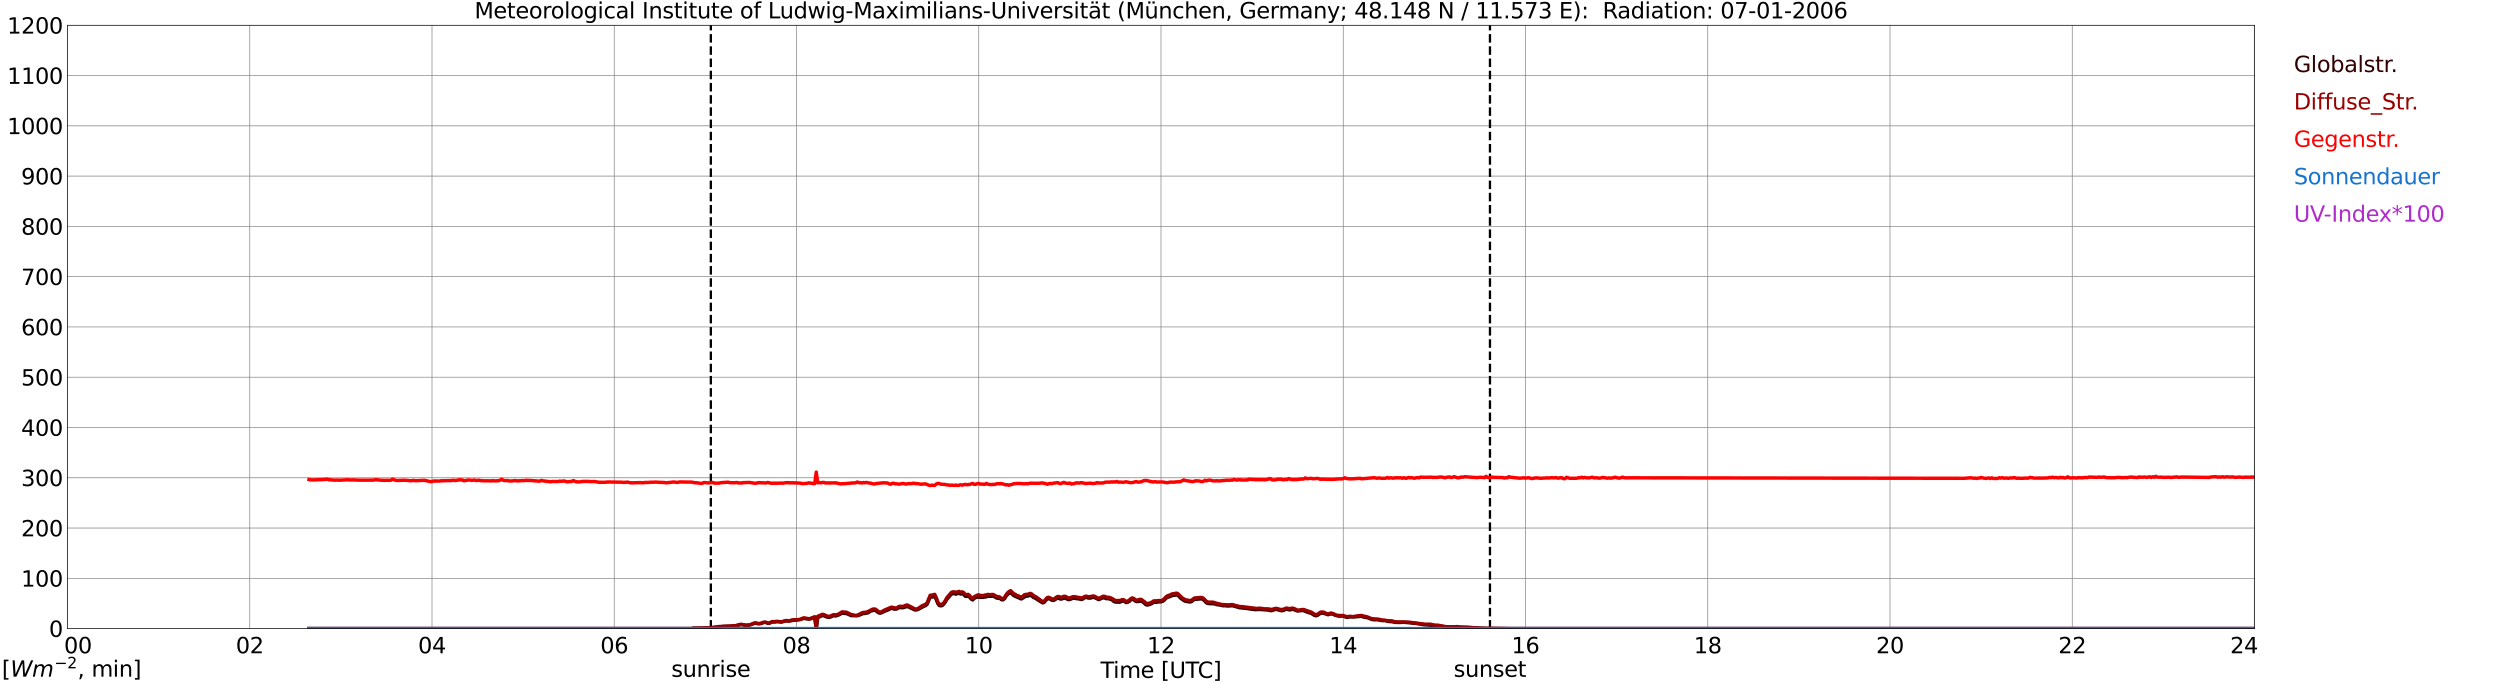 <?xml version="1.0" encoding="utf-8" standalone="no"?>
<!DOCTYPE svg PUBLIC "-//W3C//DTD SVG 1.1//EN"
  "http://www.w3.org/Graphics/SVG/1.1/DTD/svg11.dtd">
<svg xmlns:xlink="http://www.w3.org/1999/xlink" width="1085.4pt" height="296.64pt" viewBox="0 0 1085.4 296.64" xmlns="http://www.w3.org/2000/svg" version="1.1">
 <defs>
  <style type="text/css">*{stroke-linejoin: round; stroke-linecap: butt}</style>
 </defs>
 <g id="figure_1">
  <g id="patch_1">
   <path d="M 0 296.64 
L 1085.4 296.64 
L 1085.4 0 
L 0 0 
z
" style="fill: #ffffff"/>
  </g>
  <g id="axes_1">
   <g id="patch_2">
    <path d="M 29.306 272.909 
L 978.814 272.909 
L 978.814 10.976 
L 29.306 10.976 
z
" style="fill: #ffffff"/>
   </g>
   <g id="patch_3">
    <path d="M 978.814 272.909 
L 978.814 272.909 
L 978.814 10.976 
L 978.814 10.976 
z
" clip-path="url(#p9d509ca00d)" style="fill: #d3d3d3; opacity: 0.25; stroke: #d3d3d3; stroke-linejoin: miter"/>
   </g>
   <g id="matplotlib.axis_1">
    <g id="xtick_1">
     <g id="line2d_1">
      <path d="M 29.306 272.909 
L 29.306 10.976 
" clip-path="url(#p9d509ca00d)" style="fill: none; stroke: #808080; stroke-width: 0.3; stroke-linecap: square"/>
     </g>
     <g id="line2d_2"/>
     <g id="text_1">
      <!--    00 -->
      <g transform="translate(18.733 283.627) scale(0.095 -0.095)">
       <defs>
        <path id="DejaVuSans-20" transform="scale(0.016)"/>
        <path id="DejaVuSans-30" d="M 2034 4250 
Q 1547 4250 1301 3770 
Q 1056 3291 1056 2328 
Q 1056 1369 1301 889 
Q 1547 409 2034 409 
Q 2525 409 2770 889 
Q 3016 1369 3016 2328 
Q 3016 3291 2770 3770 
Q 2525 4250 2034 4250 
z
M 2034 4750 
Q 2819 4750 3233 4129 
Q 3647 3509 3647 2328 
Q 3647 1150 3233 529 
Q 2819 -91 2034 -91 
Q 1250 -91 836 529 
Q 422 1150 422 2328 
Q 422 3509 836 4129 
Q 1250 4750 2034 4750 
z
" transform="scale(0.016)"/>
       </defs>
       <use xlink:href="#DejaVuSans-20"/>
       <use xlink:href="#DejaVuSans-20" transform="translate(31.787 0)"/>
       <use xlink:href="#DejaVuSans-20" transform="translate(63.574 0)"/>
       <use xlink:href="#DejaVuSans-30" transform="translate(95.361 0)"/>
       <use xlink:href="#DejaVuSans-30" transform="translate(158.984 0)"/>
      </g>
     </g>
    </g>
    <g id="xtick_2">
     <g id="line2d_3">
      <path d="M 108.431 272.909 
L 108.431 10.976 
" clip-path="url(#p9d509ca00d)" style="fill: none; stroke: #808080; stroke-width: 0.3; stroke-linecap: square"/>
     </g>
     <g id="line2d_4"/>
     <g id="text_2">
      <!-- 02 -->
      <g transform="translate(102.387 283.627) scale(0.095 -0.095)">
       <defs>
        <path id="DejaVuSans-32" d="M 1228 531 
L 3431 531 
L 3431 0 
L 469 0 
L 469 531 
Q 828 903 1448 1529 
Q 2069 2156 2228 2338 
Q 2531 2678 2651 2914 
Q 2772 3150 2772 3378 
Q 2772 3750 2511 3984 
Q 2250 4219 1831 4219 
Q 1534 4219 1204 4116 
Q 875 4013 500 3803 
L 500 4441 
Q 881 4594 1212 4672 
Q 1544 4750 1819 4750 
Q 2544 4750 2975 4387 
Q 3406 4025 3406 3419 
Q 3406 3131 3298 2873 
Q 3191 2616 2906 2266 
Q 2828 2175 2409 1742 
Q 1991 1309 1228 531 
z
" transform="scale(0.016)"/>
       </defs>
       <use xlink:href="#DejaVuSans-30"/>
       <use xlink:href="#DejaVuSans-32" transform="translate(63.623 0)"/>
      </g>
     </g>
    </g>
    <g id="xtick_3">
     <g id="line2d_5">
      <path d="M 187.557 272.909 
L 187.557 10.976 
" clip-path="url(#p9d509ca00d)" style="fill: none; stroke: #808080; stroke-width: 0.3; stroke-linecap: square"/>
     </g>
     <g id="line2d_6"/>
     <g id="text_3">
      <!-- 04 -->
      <g transform="translate(181.513 283.627) scale(0.095 -0.095)">
       <defs>
        <path id="DejaVuSans-34" d="M 2419 4116 
L 825 1625 
L 2419 1625 
L 2419 4116 
z
M 2253 4666 
L 3047 4666 
L 3047 1625 
L 3713 1625 
L 3713 1100 
L 3047 1100 
L 3047 0 
L 2419 0 
L 2419 1100 
L 313 1100 
L 313 1709 
L 2253 4666 
z
" transform="scale(0.016)"/>
       </defs>
       <use xlink:href="#DejaVuSans-30"/>
       <use xlink:href="#DejaVuSans-34" transform="translate(63.623 0)"/>
      </g>
     </g>
    </g>
    <g id="xtick_4">
     <g id="line2d_7">
      <path d="M 266.683 272.909 
L 266.683 10.976 
" clip-path="url(#p9d509ca00d)" style="fill: none; stroke: #808080; stroke-width: 0.3; stroke-linecap: square"/>
     </g>
     <g id="line2d_8"/>
     <g id="text_4">
      <!-- 06 -->
      <g transform="translate(260.638 283.627) scale(0.095 -0.095)">
       <defs>
        <path id="DejaVuSans-36" d="M 2113 2584 
Q 1688 2584 1439 2293 
Q 1191 2003 1191 1497 
Q 1191 994 1439 701 
Q 1688 409 2113 409 
Q 2538 409 2786 701 
Q 3034 994 3034 1497 
Q 3034 2003 2786 2293 
Q 2538 2584 2113 2584 
z
M 3366 4563 
L 3366 3988 
Q 3128 4100 2886 4159 
Q 2644 4219 2406 4219 
Q 1781 4219 1451 3797 
Q 1122 3375 1075 2522 
Q 1259 2794 1537 2939 
Q 1816 3084 2150 3084 
Q 2853 3084 3261 2657 
Q 3669 2231 3669 1497 
Q 3669 778 3244 343 
Q 2819 -91 2113 -91 
Q 1303 -91 875 529 
Q 447 1150 447 2328 
Q 447 3434 972 4092 
Q 1497 4750 2381 4750 
Q 2619 4750 2861 4703 
Q 3103 4656 3366 4563 
z
" transform="scale(0.016)"/>
       </defs>
       <use xlink:href="#DejaVuSans-30"/>
       <use xlink:href="#DejaVuSans-36" transform="translate(63.623 0)"/>
      </g>
     </g>
    </g>
    <g id="xtick_5">
     <g id="line2d_9">
      <path d="M 345.808 272.909 
L 345.808 10.976 
" clip-path="url(#p9d509ca00d)" style="fill: none; stroke: #808080; stroke-width: 0.3; stroke-linecap: square"/>
     </g>
     <g id="line2d_10"/>
     <g id="text_5">
      <!-- 08 -->
      <g transform="translate(339.764 283.627) scale(0.095 -0.095)">
       <defs>
        <path id="DejaVuSans-38" d="M 2034 2216 
Q 1584 2216 1326 1975 
Q 1069 1734 1069 1313 
Q 1069 891 1326 650 
Q 1584 409 2034 409 
Q 2484 409 2743 651 
Q 3003 894 3003 1313 
Q 3003 1734 2745 1975 
Q 2488 2216 2034 2216 
z
M 1403 2484 
Q 997 2584 770 2862 
Q 544 3141 544 3541 
Q 544 4100 942 4425 
Q 1341 4750 2034 4750 
Q 2731 4750 3128 4425 
Q 3525 4100 3525 3541 
Q 3525 3141 3298 2862 
Q 3072 2584 2669 2484 
Q 3125 2378 3379 2068 
Q 3634 1759 3634 1313 
Q 3634 634 3220 271 
Q 2806 -91 2034 -91 
Q 1263 -91 848 271 
Q 434 634 434 1313 
Q 434 1759 690 2068 
Q 947 2378 1403 2484 
z
M 1172 3481 
Q 1172 3119 1398 2916 
Q 1625 2713 2034 2713 
Q 2441 2713 2670 2916 
Q 2900 3119 2900 3481 
Q 2900 3844 2670 4047 
Q 2441 4250 2034 4250 
Q 1625 4250 1398 4047 
Q 1172 3844 1172 3481 
z
" transform="scale(0.016)"/>
       </defs>
       <use xlink:href="#DejaVuSans-30"/>
       <use xlink:href="#DejaVuSans-38" transform="translate(63.623 0)"/>
      </g>
     </g>
    </g>
    <g id="xtick_6">
     <g id="line2d_11">
      <path d="M 424.934 272.909 
L 424.934 10.976 
" clip-path="url(#p9d509ca00d)" style="fill: none; stroke: #808080; stroke-width: 0.3; stroke-linecap: square"/>
     </g>
     <g id="line2d_12"/>
     <g id="text_6">
      <!-- 10 -->
      <g transform="translate(418.89 283.627) scale(0.095 -0.095)">
       <defs>
        <path id="DejaVuSans-31" d="M 794 531 
L 1825 531 
L 1825 4091 
L 703 3866 
L 703 4441 
L 1819 4666 
L 2450 4666 
L 2450 531 
L 3481 531 
L 3481 0 
L 794 0 
L 794 531 
z
" transform="scale(0.016)"/>
       </defs>
       <use xlink:href="#DejaVuSans-31"/>
       <use xlink:href="#DejaVuSans-30" transform="translate(63.623 0)"/>
      </g>
     </g>
    </g>
    <g id="xtick_7">
     <g id="line2d_13">
      <path d="M 504.06 272.909 
L 504.06 10.976 
" clip-path="url(#p9d509ca00d)" style="fill: none; stroke: #808080; stroke-width: 0.3; stroke-linecap: square"/>
     </g>
     <g id="line2d_14"/>
     <g id="text_7">
      <!-- 12 -->
      <g transform="translate(498.015 283.627) scale(0.095 -0.095)">
       <use xlink:href="#DejaVuSans-31"/>
       <use xlink:href="#DejaVuSans-32" transform="translate(63.623 0)"/>
      </g>
     </g>
    </g>
    <g id="xtick_8">
     <g id="line2d_15">
      <path d="M 583.185 272.909 
L 583.185 10.976 
" clip-path="url(#p9d509ca00d)" style="fill: none; stroke: #808080; stroke-width: 0.3; stroke-linecap: square"/>
     </g>
     <g id="line2d_16"/>
     <g id="text_8">
      <!-- 14 -->
      <g transform="translate(577.141 283.627) scale(0.095 -0.095)">
       <use xlink:href="#DejaVuSans-31"/>
       <use xlink:href="#DejaVuSans-34" transform="translate(63.623 0)"/>
      </g>
     </g>
    </g>
    <g id="xtick_9">
     <g id="line2d_17">
      <path d="M 662.311 272.909 
L 662.311 10.976 
" clip-path="url(#p9d509ca00d)" style="fill: none; stroke: #808080; stroke-width: 0.3; stroke-linecap: square"/>
     </g>
     <g id="line2d_18"/>
     <g id="text_9">
      <!-- 16 -->
      <g transform="translate(656.267 283.627) scale(0.095 -0.095)">
       <use xlink:href="#DejaVuSans-31"/>
       <use xlink:href="#DejaVuSans-36" transform="translate(63.623 0)"/>
      </g>
     </g>
    </g>
    <g id="xtick_10">
     <g id="line2d_19">
      <path d="M 741.437 272.909 
L 741.437 10.976 
" clip-path="url(#p9d509ca00d)" style="fill: none; stroke: #808080; stroke-width: 0.3; stroke-linecap: square"/>
     </g>
     <g id="line2d_20"/>
     <g id="text_10">
      <!-- 18 -->
      <g transform="translate(735.392 283.627) scale(0.095 -0.095)">
       <use xlink:href="#DejaVuSans-31"/>
       <use xlink:href="#DejaVuSans-38" transform="translate(63.623 0)"/>
      </g>
     </g>
    </g>
    <g id="xtick_11">
     <g id="line2d_21">
      <path d="M 820.562 272.909 
L 820.562 10.976 
" clip-path="url(#p9d509ca00d)" style="fill: none; stroke: #808080; stroke-width: 0.3; stroke-linecap: square"/>
     </g>
     <g id="line2d_22"/>
     <g id="text_11">
      <!-- 20 -->
      <g transform="translate(814.518 283.627) scale(0.095 -0.095)">
       <use xlink:href="#DejaVuSans-32"/>
       <use xlink:href="#DejaVuSans-30" transform="translate(63.623 0)"/>
      </g>
     </g>
    </g>
    <g id="xtick_12">
     <g id="line2d_23">
      <path d="M 899.688 272.909 
L 899.688 10.976 
" clip-path="url(#p9d509ca00d)" style="fill: none; stroke: #808080; stroke-width: 0.3; stroke-linecap: square"/>
     </g>
     <g id="line2d_24"/>
     <g id="text_12">
      <!-- 22 -->
      <g transform="translate(893.644 283.627) scale(0.095 -0.095)">
       <use xlink:href="#DejaVuSans-32"/>
       <use xlink:href="#DejaVuSans-32" transform="translate(63.623 0)"/>
      </g>
     </g>
    </g>
    <g id="xtick_13">
     <g id="line2d_25">
      <path d="M 978.814 272.909 
L 978.814 10.976 
" clip-path="url(#p9d509ca00d)" style="fill: none; stroke: #808080; stroke-width: 0.3; stroke-linecap: square"/>
     </g>
     <g id="line2d_26"/>
     <g id="text_13">
      <!-- 24    -->
      <g transform="translate(968.241 283.627) scale(0.095 -0.095)">
       <use xlink:href="#DejaVuSans-32"/>
       <use xlink:href="#DejaVuSans-34" transform="translate(63.623 0)"/>
       <use xlink:href="#DejaVuSans-20" transform="translate(127.246 0)"/>
       <use xlink:href="#DejaVuSans-20" transform="translate(159.033 0)"/>
       <use xlink:href="#DejaVuSans-20" transform="translate(190.82 0)"/>
      </g>
     </g>
    </g>
    <g id="text_14">
     <!-- Time [UTC] -->
     <g transform="translate(477.806 294.322) scale(0.095 -0.095)">
      <defs>
       <path id="DejaVuSans-54" d="M -19 4666 
L 3928 4666 
L 3928 4134 
L 2272 4134 
L 2272 0 
L 1638 0 
L 1638 4134 
L -19 4134 
L -19 4666 
z
" transform="scale(0.016)"/>
       <path id="DejaVuSans-69" d="M 603 3500 
L 1178 3500 
L 1178 0 
L 603 0 
L 603 3500 
z
M 603 4863 
L 1178 4863 
L 1178 4134 
L 603 4134 
L 603 4863 
z
" transform="scale(0.016)"/>
       <path id="DejaVuSans-6d" d="M 3328 2828 
Q 3544 3216 3844 3400 
Q 4144 3584 4550 3584 
Q 5097 3584 5394 3201 
Q 5691 2819 5691 2113 
L 5691 0 
L 5113 0 
L 5113 2094 
Q 5113 2597 4934 2840 
Q 4756 3084 4391 3084 
Q 3944 3084 3684 2787 
Q 3425 2491 3425 1978 
L 3425 0 
L 2847 0 
L 2847 2094 
Q 2847 2600 2669 2842 
Q 2491 3084 2119 3084 
Q 1678 3084 1418 2786 
Q 1159 2488 1159 1978 
L 1159 0 
L 581 0 
L 581 3500 
L 1159 3500 
L 1159 2956 
Q 1356 3278 1631 3431 
Q 1906 3584 2284 3584 
Q 2666 3584 2933 3390 
Q 3200 3197 3328 2828 
z
" transform="scale(0.016)"/>
       <path id="DejaVuSans-65" d="M 3597 1894 
L 3597 1613 
L 953 1613 
Q 991 1019 1311 708 
Q 1631 397 2203 397 
Q 2534 397 2845 478 
Q 3156 559 3463 722 
L 3463 178 
Q 3153 47 2828 -22 
Q 2503 -91 2169 -91 
Q 1331 -91 842 396 
Q 353 884 353 1716 
Q 353 2575 817 3079 
Q 1281 3584 2069 3584 
Q 2775 3584 3186 3129 
Q 3597 2675 3597 1894 
z
M 3022 2063 
Q 3016 2534 2758 2815 
Q 2500 3097 2075 3097 
Q 1594 3097 1305 2825 
Q 1016 2553 972 2059 
L 3022 2063 
z
" transform="scale(0.016)"/>
       <path id="DejaVuSans-5b" d="M 550 4863 
L 1875 4863 
L 1875 4416 
L 1125 4416 
L 1125 -397 
L 1875 -397 
L 1875 -844 
L 550 -844 
L 550 4863 
z
" transform="scale(0.016)"/>
       <path id="DejaVuSans-55" d="M 556 4666 
L 1191 4666 
L 1191 1831 
Q 1191 1081 1462 751 
Q 1734 422 2344 422 
Q 2950 422 3222 751 
Q 3494 1081 3494 1831 
L 3494 4666 
L 4128 4666 
L 4128 1753 
Q 4128 841 3676 375 
Q 3225 -91 2344 -91 
Q 1459 -91 1007 375 
Q 556 841 556 1753 
L 556 4666 
z
" transform="scale(0.016)"/>
       <path id="DejaVuSans-43" d="M 4122 4306 
L 4122 3641 
Q 3803 3938 3442 4084 
Q 3081 4231 2675 4231 
Q 1875 4231 1450 3742 
Q 1025 3253 1025 2328 
Q 1025 1406 1450 917 
Q 1875 428 2675 428 
Q 3081 428 3442 575 
Q 3803 722 4122 1019 
L 4122 359 
Q 3791 134 3420 21 
Q 3050 -91 2638 -91 
Q 1578 -91 968 557 
Q 359 1206 359 2328 
Q 359 3453 968 4101 
Q 1578 4750 2638 4750 
Q 3056 4750 3426 4639 
Q 3797 4528 4122 4306 
z
" transform="scale(0.016)"/>
       <path id="DejaVuSans-5d" d="M 1947 4863 
L 1947 -844 
L 622 -844 
L 622 -397 
L 1369 -397 
L 1369 4416 
L 622 4416 
L 622 4863 
L 1947 4863 
z
" transform="scale(0.016)"/>
      </defs>
      <use xlink:href="#DejaVuSans-54"/>
      <use xlink:href="#DejaVuSans-69" transform="translate(57.959 0)"/>
      <use xlink:href="#DejaVuSans-6d" transform="translate(85.742 0)"/>
      <use xlink:href="#DejaVuSans-65" transform="translate(183.154 0)"/>
      <use xlink:href="#DejaVuSans-20" transform="translate(244.678 0)"/>
      <use xlink:href="#DejaVuSans-5b" transform="translate(276.465 0)"/>
      <use xlink:href="#DejaVuSans-55" transform="translate(315.479 0)"/>
      <use xlink:href="#DejaVuSans-54" transform="translate(388.672 0)"/>
      <use xlink:href="#DejaVuSans-43" transform="translate(443.881 0)"/>
      <use xlink:href="#DejaVuSans-5d" transform="translate(513.705 0)"/>
     </g>
    </g>
   </g>
   <g id="matplotlib.axis_2">
    <g id="ytick_1">
     <g id="line2d_27">
      <path d="M 29.306 272.909 
L 978.814 272.909 
" clip-path="url(#p9d509ca00d)" style="fill: none; stroke: #808080; stroke-width: 0.3; stroke-linecap: square"/>
     </g>
     <g id="line2d_28"/>
     <g id="text_15">
      <!-- 0 -->
      <g transform="translate(21.261 276.518) scale(0.095 -0.095)">
       <use xlink:href="#DejaVuSans-30"/>
      </g>
     </g>
    </g>
    <g id="ytick_2">
     <g id="line2d_29">
      <path d="M 29.306 251.081 
L 978.814 251.081 
" clip-path="url(#p9d509ca00d)" style="fill: none; stroke: #808080; stroke-width: 0.3; stroke-linecap: square"/>
     </g>
     <g id="line2d_30"/>
     <g id="text_16">
      <!-- 100 -->
      <g transform="translate(9.173 254.69) scale(0.095 -0.095)">
       <use xlink:href="#DejaVuSans-31"/>
       <use xlink:href="#DejaVuSans-30" transform="translate(63.623 0)"/>
       <use xlink:href="#DejaVuSans-30" transform="translate(127.246 0)"/>
      </g>
     </g>
    </g>
    <g id="ytick_3">
     <g id="line2d_31">
      <path d="M 29.306 229.253 
L 978.814 229.253 
" clip-path="url(#p9d509ca00d)" style="fill: none; stroke: #808080; stroke-width: 0.3; stroke-linecap: square"/>
     </g>
     <g id="line2d_32"/>
     <g id="text_17">
      <!-- 200 -->
      <g transform="translate(9.173 232.863) scale(0.095 -0.095)">
       <use xlink:href="#DejaVuSans-32"/>
       <use xlink:href="#DejaVuSans-30" transform="translate(63.623 0)"/>
       <use xlink:href="#DejaVuSans-30" transform="translate(127.246 0)"/>
      </g>
     </g>
    </g>
    <g id="ytick_4">
     <g id="line2d_33">
      <path d="M 29.306 207.426 
L 978.814 207.426 
" clip-path="url(#p9d509ca00d)" style="fill: none; stroke: #808080; stroke-width: 0.3; stroke-linecap: square"/>
     </g>
     <g id="line2d_34"/>
     <g id="text_18">
      <!-- 300 -->
      <g transform="translate(9.173 211.035) scale(0.095 -0.095)">
       <defs>
        <path id="DejaVuSans-33" d="M 2597 2516 
Q 3050 2419 3304 2112 
Q 3559 1806 3559 1356 
Q 3559 666 3084 287 
Q 2609 -91 1734 -91 
Q 1441 -91 1130 -33 
Q 819 25 488 141 
L 488 750 
Q 750 597 1062 519 
Q 1375 441 1716 441 
Q 2309 441 2620 675 
Q 2931 909 2931 1356 
Q 2931 1769 2642 2001 
Q 2353 2234 1838 2234 
L 1294 2234 
L 1294 2753 
L 1863 2753 
Q 2328 2753 2575 2939 
Q 2822 3125 2822 3475 
Q 2822 3834 2567 4026 
Q 2313 4219 1838 4219 
Q 1578 4219 1281 4162 
Q 984 4106 628 3988 
L 628 4550 
Q 988 4650 1302 4700 
Q 1616 4750 1894 4750 
Q 2613 4750 3031 4423 
Q 3450 4097 3450 3541 
Q 3450 3153 3228 2886 
Q 3006 2619 2597 2516 
z
" transform="scale(0.016)"/>
       </defs>
       <use xlink:href="#DejaVuSans-33"/>
       <use xlink:href="#DejaVuSans-30" transform="translate(63.623 0)"/>
       <use xlink:href="#DejaVuSans-30" transform="translate(127.246 0)"/>
      </g>
     </g>
    </g>
    <g id="ytick_5">
     <g id="line2d_35">
      <path d="M 29.306 185.598 
L 978.814 185.598 
" clip-path="url(#p9d509ca00d)" style="fill: none; stroke: #808080; stroke-width: 0.3; stroke-linecap: square"/>
     </g>
     <g id="line2d_36"/>
     <g id="text_19">
      <!-- 400 -->
      <g transform="translate(9.173 189.207) scale(0.095 -0.095)">
       <use xlink:href="#DejaVuSans-34"/>
       <use xlink:href="#DejaVuSans-30" transform="translate(63.623 0)"/>
       <use xlink:href="#DejaVuSans-30" transform="translate(127.246 0)"/>
      </g>
     </g>
    </g>
    <g id="ytick_6">
     <g id="line2d_37">
      <path d="M 29.306 163.77 
L 978.814 163.77 
" clip-path="url(#p9d509ca00d)" style="fill: none; stroke: #808080; stroke-width: 0.3; stroke-linecap: square"/>
     </g>
     <g id="line2d_38"/>
     <g id="text_20">
      <!-- 500 -->
      <g transform="translate(9.173 167.379) scale(0.095 -0.095)">
       <defs>
        <path id="DejaVuSans-35" d="M 691 4666 
L 3169 4666 
L 3169 4134 
L 1269 4134 
L 1269 2991 
Q 1406 3038 1543 3061 
Q 1681 3084 1819 3084 
Q 2600 3084 3056 2656 
Q 3513 2228 3513 1497 
Q 3513 744 3044 326 
Q 2575 -91 1722 -91 
Q 1428 -91 1123 -41 
Q 819 9 494 109 
L 494 744 
Q 775 591 1075 516 
Q 1375 441 1709 441 
Q 2250 441 2565 725 
Q 2881 1009 2881 1497 
Q 2881 1984 2565 2268 
Q 2250 2553 1709 2553 
Q 1456 2553 1204 2497 
Q 953 2441 691 2322 
L 691 4666 
z
" transform="scale(0.016)"/>
       </defs>
       <use xlink:href="#DejaVuSans-35"/>
       <use xlink:href="#DejaVuSans-30" transform="translate(63.623 0)"/>
       <use xlink:href="#DejaVuSans-30" transform="translate(127.246 0)"/>
      </g>
     </g>
    </g>
    <g id="ytick_7">
     <g id="line2d_39">
      <path d="M 29.306 141.942 
L 978.814 141.942 
" clip-path="url(#p9d509ca00d)" style="fill: none; stroke: #808080; stroke-width: 0.3; stroke-linecap: square"/>
     </g>
     <g id="line2d_40"/>
     <g id="text_21">
      <!-- 600 -->
      <g transform="translate(9.173 145.551) scale(0.095 -0.095)">
       <use xlink:href="#DejaVuSans-36"/>
       <use xlink:href="#DejaVuSans-30" transform="translate(63.623 0)"/>
       <use xlink:href="#DejaVuSans-30" transform="translate(127.246 0)"/>
      </g>
     </g>
    </g>
    <g id="ytick_8">
     <g id="line2d_41">
      <path d="M 29.306 120.114 
L 978.814 120.114 
" clip-path="url(#p9d509ca00d)" style="fill: none; stroke: #808080; stroke-width: 0.3; stroke-linecap: square"/>
     </g>
     <g id="line2d_42"/>
     <g id="text_22">
      <!-- 700 -->
      <g transform="translate(9.173 123.724) scale(0.095 -0.095)">
       <defs>
        <path id="DejaVuSans-37" d="M 525 4666 
L 3525 4666 
L 3525 4397 
L 1831 0 
L 1172 0 
L 2766 4134 
L 525 4134 
L 525 4666 
z
" transform="scale(0.016)"/>
       </defs>
       <use xlink:href="#DejaVuSans-37"/>
       <use xlink:href="#DejaVuSans-30" transform="translate(63.623 0)"/>
       <use xlink:href="#DejaVuSans-30" transform="translate(127.246 0)"/>
      </g>
     </g>
    </g>
    <g id="ytick_9">
     <g id="line2d_43">
      <path d="M 29.306 98.287 
L 978.814 98.287 
" clip-path="url(#p9d509ca00d)" style="fill: none; stroke: #808080; stroke-width: 0.3; stroke-linecap: square"/>
     </g>
     <g id="line2d_44"/>
     <g id="text_23">
      <!-- 800 -->
      <g transform="translate(9.173 101.896) scale(0.095 -0.095)">
       <use xlink:href="#DejaVuSans-38"/>
       <use xlink:href="#DejaVuSans-30" transform="translate(63.623 0)"/>
       <use xlink:href="#DejaVuSans-30" transform="translate(127.246 0)"/>
      </g>
     </g>
    </g>
    <g id="ytick_10">
     <g id="line2d_45">
      <path d="M 29.306 76.459 
L 978.814 76.459 
" clip-path="url(#p9d509ca00d)" style="fill: none; stroke: #808080; stroke-width: 0.3; stroke-linecap: square"/>
     </g>
     <g id="line2d_46"/>
     <g id="text_24">
      <!-- 900 -->
      <g transform="translate(9.173 80.068) scale(0.095 -0.095)">
       <defs>
        <path id="DejaVuSans-39" d="M 703 97 
L 703 672 
Q 941 559 1184 500 
Q 1428 441 1663 441 
Q 2288 441 2617 861 
Q 2947 1281 2994 2138 
Q 2813 1869 2534 1725 
Q 2256 1581 1919 1581 
Q 1219 1581 811 2004 
Q 403 2428 403 3163 
Q 403 3881 828 4315 
Q 1253 4750 1959 4750 
Q 2769 4750 3195 4129 
Q 3622 3509 3622 2328 
Q 3622 1225 3098 567 
Q 2575 -91 1691 -91 
Q 1453 -91 1209 -44 
Q 966 3 703 97 
z
M 1959 2075 
Q 2384 2075 2632 2365 
Q 2881 2656 2881 3163 
Q 2881 3666 2632 3958 
Q 2384 4250 1959 4250 
Q 1534 4250 1286 3958 
Q 1038 3666 1038 3163 
Q 1038 2656 1286 2365 
Q 1534 2075 1959 2075 
z
" transform="scale(0.016)"/>
       </defs>
       <use xlink:href="#DejaVuSans-39"/>
       <use xlink:href="#DejaVuSans-30" transform="translate(63.623 0)"/>
       <use xlink:href="#DejaVuSans-30" transform="translate(127.246 0)"/>
      </g>
     </g>
    </g>
    <g id="ytick_11">
     <g id="line2d_47">
      <path d="M 29.306 54.631 
L 978.814 54.631 
" clip-path="url(#p9d509ca00d)" style="fill: none; stroke: #808080; stroke-width: 0.3; stroke-linecap: square"/>
     </g>
     <g id="line2d_48"/>
     <g id="text_25">
      <!-- 1000 -->
      <g transform="translate(3.128 58.24) scale(0.095 -0.095)">
       <use xlink:href="#DejaVuSans-31"/>
       <use xlink:href="#DejaVuSans-30" transform="translate(63.623 0)"/>
       <use xlink:href="#DejaVuSans-30" transform="translate(127.246 0)"/>
       <use xlink:href="#DejaVuSans-30" transform="translate(190.869 0)"/>
      </g>
     </g>
    </g>
    <g id="ytick_12">
     <g id="line2d_49">
      <path d="M 29.306 32.803 
L 978.814 32.803 
" clip-path="url(#p9d509ca00d)" style="fill: none; stroke: #808080; stroke-width: 0.3; stroke-linecap: square"/>
     </g>
     <g id="line2d_50"/>
     <g id="text_26">
      <!-- 1100 -->
      <g transform="translate(3.128 36.413) scale(0.095 -0.095)">
       <use xlink:href="#DejaVuSans-31"/>
       <use xlink:href="#DejaVuSans-31" transform="translate(63.623 0)"/>
       <use xlink:href="#DejaVuSans-30" transform="translate(127.246 0)"/>
       <use xlink:href="#DejaVuSans-30" transform="translate(190.869 0)"/>
      </g>
     </g>
    </g>
    <g id="ytick_13">
     <g id="line2d_51">
      <path d="M 29.306 10.976 
L 978.814 10.976 
" clip-path="url(#p9d509ca00d)" style="fill: none; stroke: #808080; stroke-width: 0.3; stroke-linecap: square"/>
     </g>
     <g id="line2d_52"/>
     <g id="text_27">
      <!-- 1200 -->
      <g transform="translate(3.128 14.585) scale(0.095 -0.095)">
       <use xlink:href="#DejaVuSans-31"/>
       <use xlink:href="#DejaVuSans-32" transform="translate(63.623 0)"/>
       <use xlink:href="#DejaVuSans-30" transform="translate(127.246 0)"/>
       <use xlink:href="#DejaVuSans-30" transform="translate(190.869 0)"/>
      </g>
     </g>
    </g>
   </g>
   <g id="line2d_53">
    <path d="M 308.619 272.909 
L 308.619 10.976 
" clip-path="url(#p9d509ca00d)" style="fill: none; stroke-dasharray: 3.7,1.6; stroke-dashoffset: 0; stroke: #000000"/>
   </g>
   <g id="line2d_54">
    <path d="M 646.882 272.909 
L 646.882 10.976 
" clip-path="url(#p9d509ca00d)" style="fill: none; stroke-dasharray: 3.7,1.6; stroke-dashoffset: 0; stroke: #000000"/>
   </g>
   <g id="line2d_55">
    <path d="M 134.147 272.909 
L 300.311 272.909 
L 300.971 272.745 
L 302.289 272.745 
L 305.586 272.704 
L 306.905 272.621 
L 310.861 272.335 
L 312.839 272.049 
L 318.114 271.802 
L 319.433 271.721 
L 321.411 271.189 
L 322.071 271.189 
L 323.39 271.433 
L 324.049 271.516 
L 325.368 271.352 
L 326.027 271.189 
L 327.346 270.656 
L 328.005 270.573 
L 329.324 270.82 
L 330.643 270.656 
L 331.302 270.287 
L 331.961 270.204 
L 332.621 270.287 
L 333.28 270.573 
L 333.94 270.615 
L 335.258 270.001 
L 336.577 270.041 
L 337.236 269.918 
L 337.896 269.918 
L 339.215 270.082 
L 341.193 269.591 
L 342.512 269.672 
L 344.49 269.305 
L 345.808 269.222 
L 347.787 268.895 
L 348.446 268.609 
L 349.105 268.484 
L 351.083 268.812 
L 351.743 268.731 
L 353.062 268.198 
L 353.721 268.035 
L 354.38 272.909 
L 355.04 267.995 
L 355.699 267.832 
L 357.018 267.216 
L 357.677 267.338 
L 358.996 267.871 
L 359.655 268.035 
L 360.315 267.995 
L 361.634 267.38 
L 362.293 267.338 
L 362.952 267.421 
L 364.271 266.93 
L 365.59 266.192 
L 367.568 266.398 
L 369.546 267.258 
L 372.184 267.338 
L 373.502 266.889 
L 374.821 266.356 
L 375.481 266.356 
L 376.799 266.07 
L 378.118 265.252 
L 379.437 264.963 
L 380.096 265.046 
L 381.415 266.029 
L 382.074 266.234 
L 382.734 266.029 
L 384.053 265.374 
L 385.371 264.883 
L 386.69 264.186 
L 387.349 264.145 
L 388.009 264.392 
L 388.668 264.472 
L 389.328 264.392 
L 389.987 263.981 
L 390.646 263.776 
L 391.965 263.859 
L 393.943 263.285 
L 397.24 264.841 
L 397.899 264.8 
L 398.559 264.595 
L 401.196 263.163 
L 401.856 262.916 
L 402.515 262.342 
L 403.834 259.232 
L 404.493 259.232 
L 405.812 258.985 
L 406.471 260.255 
L 407.131 261.975 
L 407.79 262.875 
L 408.45 263.038 
L 409.109 262.875 
L 409.768 262.261 
L 410.428 261.36 
L 411.087 260.172 
L 411.746 259.476 
L 412.406 258.616 
L 413.065 257.961 
L 413.725 257.714 
L 414.384 257.714 
L 415.043 257.961 
L 415.703 257.675 
L 416.362 257.511 
L 417.022 257.92 
L 417.681 257.756 
L 418.34 258.042 
L 419 258.821 
L 419.659 258.943 
L 420.318 258.78 
L 420.978 259.271 
L 421.637 260.092 
L 422.297 260.458 
L 422.956 259.803 
L 423.615 259.435 
L 424.275 259.232 
L 424.934 259.19 
L 425.593 259.354 
L 426.912 259.312 
L 428.231 259.107 
L 428.89 258.821 
L 430.209 258.902 
L 430.869 258.78 
L 431.528 258.943 
L 432.847 259.723 
L 433.506 259.681 
L 434.165 259.845 
L 434.825 260.377 
L 435.484 260.419 
L 436.144 259.886 
L 436.803 258.863 
L 437.462 258.083 
L 438.122 257.551 
L 438.781 257.306 
L 440.1 258.575 
L 443.397 260.05 
L 445.375 258.821 
L 446.034 258.821 
L 447.353 258.452 
L 448.012 258.78 
L 448.672 259.395 
L 449.331 259.64 
L 452.628 261.729 
L 453.287 261.565 
L 454.606 260.05 
L 455.266 259.928 
L 455.925 260.131 
L 456.584 260.541 
L 457.244 260.705 
L 457.903 260.458 
L 458.563 259.967 
L 459.222 259.681 
L 459.881 259.845 
L 460.541 260.131 
L 461.2 259.967 
L 461.859 259.681 
L 462.519 259.723 
L 463.838 260.336 
L 464.497 260.255 
L 465.816 259.723 
L 466.475 259.723 
L 467.794 259.967 
L 468.453 260.009 
L 469.113 260.214 
L 469.772 260.255 
L 471.091 259.435 
L 471.75 259.354 
L 472.409 259.64 
L 473.069 259.681 
L 473.728 259.598 
L 474.388 259.354 
L 475.047 259.354 
L 477.025 260.336 
L 479.003 259.476 
L 479.663 259.64 
L 480.322 259.928 
L 480.981 259.886 
L 482.3 260.214 
L 482.96 260.583 
L 483.619 261.155 
L 484.278 261.401 
L 486.256 261.443 
L 486.916 261.074 
L 487.575 260.869 
L 488.235 261.155 
L 488.894 261.606 
L 489.553 261.482 
L 490.213 261.155 
L 490.872 260.5 
L 491.532 260.214 
L 492.191 260.336 
L 492.85 260.91 
L 493.51 261.196 
L 495.488 260.952 
L 496.147 261.318 
L 497.466 262.508 
L 498.125 262.711 
L 499.444 262.303 
L 500.103 262.015 
L 500.763 261.565 
L 501.422 261.401 
L 502.082 261.523 
L 502.741 261.318 
L 504.06 261.279 
L 504.719 261.074 
L 505.379 260.663 
L 506.038 259.928 
L 506.697 259.395 
L 508.016 258.985 
L 508.675 258.657 
L 509.335 258.494 
L 509.994 258.452 
L 510.654 258.289 
L 511.313 258.452 
L 511.972 259.026 
L 512.632 259.762 
L 513.95 260.705 
L 514.61 261.032 
L 516.588 261.36 
L 517.247 261.237 
L 517.907 260.663 
L 518.566 260.255 
L 521.204 260.009 
L 521.863 260.05 
L 522.522 260.419 
L 523.841 261.77 
L 524.501 262.015 
L 527.138 262.139 
L 528.457 262.547 
L 529.116 262.589 
L 531.094 262.999 
L 531.754 262.958 
L 533.073 263.121 
L 535.051 262.958 
L 538.348 263.898 
L 539.007 263.898 
L 539.666 264.023 
L 540.326 264.023 
L 542.963 264.431 
L 544.941 264.678 
L 546.919 264.595 
L 550.876 264.883 
L 551.535 265.088 
L 552.195 265.088 
L 553.513 264.636 
L 554.173 264.555 
L 556.151 265.127 
L 556.81 265.127 
L 557.47 264.922 
L 558.129 264.595 
L 558.788 264.514 
L 559.448 264.719 
L 560.107 264.8 
L 560.766 264.555 
L 561.426 264.595 
L 562.085 264.758 
L 562.745 265.088 
L 563.404 265.291 
L 565.382 265.046 
L 566.042 265.127 
L 568.02 265.948 
L 568.679 266.07 
L 569.338 266.315 
L 570.657 267.175 
L 571.317 267.338 
L 571.976 267.175 
L 573.295 266.275 
L 573.954 266.192 
L 574.613 266.234 
L 576.592 266.889 
L 577.91 266.478 
L 578.57 266.642 
L 579.889 267.175 
L 581.207 267.502 
L 581.867 267.544 
L 582.526 267.421 
L 583.185 267.502 
L 584.504 267.995 
L 585.164 267.995 
L 585.823 267.871 
L 588.46 267.832 
L 589.12 267.707 
L 589.779 267.707 
L 590.439 267.585 
L 591.098 267.585 
L 591.757 267.832 
L 593.736 268.198 
L 595.714 268.978 
L 597.032 269.1 
L 597.692 269.019 
L 600.329 269.469 
L 600.989 269.386 
L 602.967 269.838 
L 604.286 269.879 
L 605.604 270.207 
L 607.582 270.246 
L 609.561 270.165 
L 612.198 270.412 
L 613.517 270.575 
L 614.836 270.656 
L 618.133 271.23 
L 622.089 271.516 
L 622.748 271.68 
L 624.726 271.763 
L 627.364 272.212 
L 629.342 272.254 
L 633.298 272.254 
L 633.958 272.376 
L 635.936 272.459 
L 637.255 272.54 
L 639.892 272.581 
L 641.87 272.745 
L 644.508 272.826 
L 647.145 272.909 
L 978.154 272.909 
L 978.154 272.909 
" clip-path="url(#p9d509ca00d)" style="fill: none; stroke: #330000; stroke-width: 1.5; stroke-linecap: square"/>
   </g>
   <g id="line2d_56">
    <path d="M 134.147 272.909 
L 300.311 272.909 
L 300.971 272.717 
L 305.586 272.632 
L 306.905 272.549 
L 309.543 272.464 
L 312.18 272.003 
L 312.839 272.044 
L 314.158 271.918 
L 317.455 271.835 
L 318.114 271.708 
L 319.433 271.625 
L 321.411 271.08 
L 322.071 271.08 
L 323.39 271.372 
L 324.049 271.457 
L 325.368 271.289 
L 326.027 271.121 
L 327.346 270.534 
L 328.005 270.449 
L 329.324 270.702 
L 329.983 270.702 
L 330.643 270.534 
L 331.302 270.239 
L 331.961 270.115 
L 332.621 270.198 
L 333.28 270.449 
L 333.94 270.534 
L 335.258 269.862 
L 336.577 269.862 
L 337.236 269.735 
L 338.555 269.903 
L 339.215 269.988 
L 341.193 269.401 
L 342.512 269.525 
L 343.171 269.401 
L 343.83 269.148 
L 347.127 268.98 
L 347.787 268.77 
L 348.446 268.393 
L 349.105 268.266 
L 351.083 268.602 
L 351.743 268.561 
L 353.721 267.764 
L 354.38 272.909 
L 355.04 267.535 
L 355.699 267.325 
L 357.018 266.697 
L 357.677 266.823 
L 358.996 267.41 
L 359.655 267.578 
L 360.315 267.578 
L 361.634 266.948 
L 362.293 266.865 
L 362.952 266.989 
L 364.271 266.487 
L 365.59 265.647 
L 367.568 265.815 
L 369.546 266.823 
L 370.206 266.906 
L 370.865 267.116 
L 371.524 267.201 
L 372.184 267.074 
L 372.843 266.823 
L 374.162 266.109 
L 374.821 265.898 
L 376.14 265.773 
L 376.799 265.52 
L 378.777 264.514 
L 379.437 264.387 
L 380.096 264.472 
L 381.415 265.52 
L 382.074 265.773 
L 382.734 265.605 
L 384.053 264.85 
L 386.031 264.01 
L 386.69 263.715 
L 387.349 263.632 
L 388.668 263.968 
L 389.328 263.927 
L 389.987 263.464 
L 390.646 263.213 
L 391.965 263.296 
L 392.624 263.086 
L 393.284 262.75 
L 393.943 262.667 
L 395.262 263.337 
L 397.24 264.387 
L 397.899 264.387 
L 398.559 264.178 
L 400.537 262.877 
L 401.856 262.373 
L 402.515 261.7 
L 403.834 258.47 
L 404.493 258.385 
L 405.812 258.048 
L 406.471 259.393 
L 407.131 261.24 
L 407.79 262.29 
L 408.45 262.458 
L 409.109 262.331 
L 409.768 261.7 
L 410.428 260.735 
L 411.087 259.517 
L 413.065 257.167 
L 413.725 256.957 
L 414.384 256.957 
L 415.043 257.167 
L 416.362 256.748 
L 417.022 257.125 
L 417.681 256.957 
L 418.34 257.21 
L 419 258.007 
L 419.659 258.175 
L 420.318 258.048 
L 420.978 258.553 
L 421.637 259.435 
L 422.297 259.771 
L 422.956 259.098 
L 424.275 258.385 
L 424.934 258.258 
L 425.593 258.511 
L 426.912 258.594 
L 427.572 258.343 
L 428.231 258.302 
L 428.89 258.048 
L 429.55 258.175 
L 430.209 258.175 
L 430.869 258.048 
L 431.528 258.258 
L 432.847 259.057 
L 433.506 259.015 
L 434.165 259.266 
L 434.825 259.854 
L 435.484 259.939 
L 436.144 259.349 
L 436.803 258.217 
L 437.462 257.378 
L 438.122 256.789 
L 438.781 256.455 
L 440.1 257.756 
L 440.759 258.007 
L 441.419 258.47 
L 442.078 258.679 
L 443.397 259.308 
L 444.056 258.889 
L 444.716 258.258 
L 445.375 258.048 
L 446.034 258.048 
L 447.353 257.629 
L 448.012 257.924 
L 448.672 258.553 
L 449.991 259.266 
L 452.628 261.198 
L 453.287 261.03 
L 454.606 259.476 
L 455.266 259.308 
L 455.925 259.561 
L 456.584 259.98 
L 457.244 260.107 
L 457.903 259.854 
L 458.563 259.308 
L 459.222 258.972 
L 459.881 259.015 
L 460.541 259.349 
L 461.2 259.184 
L 461.859 258.889 
L 462.519 258.889 
L 463.838 259.644 
L 464.497 259.561 
L 465.816 259.057 
L 466.475 259.057 
L 469.772 259.644 
L 471.091 258.889 
L 471.75 258.847 
L 472.409 259.098 
L 473.728 258.972 
L 474.388 258.762 
L 475.047 258.804 
L 477.025 259.812 
L 479.003 258.847 
L 479.663 258.93 
L 480.322 259.266 
L 480.981 259.266 
L 482.3 259.561 
L 484.278 260.735 
L 486.256 260.735 
L 486.916 260.441 
L 487.575 260.316 
L 488.235 260.609 
L 488.894 261.113 
L 489.553 260.986 
L 490.213 260.609 
L 490.872 259.98 
L 491.532 259.603 
L 492.191 259.771 
L 492.85 260.316 
L 493.51 260.609 
L 494.828 260.231 
L 495.488 260.231 
L 496.807 261.198 
L 497.466 261.785 
L 498.125 262.036 
L 498.785 261.953 
L 500.103 261.449 
L 500.763 260.945 
L 501.422 260.821 
L 502.082 260.904 
L 502.741 260.735 
L 504.06 260.777 
L 504.719 260.526 
L 505.379 260.063 
L 506.038 259.308 
L 506.697 258.762 
L 508.016 258.258 
L 508.675 257.924 
L 509.335 257.756 
L 509.994 257.712 
L 510.654 257.503 
L 511.313 257.671 
L 513.291 259.603 
L 514.61 260.358 
L 516.588 260.777 
L 517.247 260.609 
L 518.566 259.644 
L 521.204 259.393 
L 521.863 259.435 
L 522.522 259.771 
L 523.841 261.113 
L 524.501 261.408 
L 526.479 261.408 
L 527.797 261.744 
L 528.457 262.036 
L 529.116 262.122 
L 530.435 262.458 
L 533.732 262.624 
L 534.391 262.499 
L 535.051 262.499 
L 535.71 262.624 
L 536.369 262.918 
L 537.029 263.003 
L 538.348 263.381 
L 539.007 263.337 
L 545.601 264.178 
L 546.919 264.051 
L 549.557 264.387 
L 550.216 264.304 
L 552.195 264.597 
L 553.513 264.178 
L 554.173 264.136 
L 556.151 264.64 
L 556.81 264.597 
L 557.47 264.429 
L 558.129 264.095 
L 558.788 264.01 
L 559.448 264.219 
L 560.107 264.219 
L 560.766 264.051 
L 561.426 264.051 
L 562.085 264.304 
L 563.404 264.933 
L 565.382 264.64 
L 566.042 264.64 
L 568.02 265.352 
L 569.338 265.773 
L 570.657 266.611 
L 571.317 266.865 
L 571.976 266.697 
L 573.295 265.773 
L 573.954 265.688 
L 574.613 265.773 
L 575.273 266.024 
L 575.932 266.402 
L 576.592 266.529 
L 577.91 266.151 
L 578.57 266.319 
L 579.889 266.906 
L 580.548 267.157 
L 581.867 267.242 
L 583.185 267.242 
L 584.504 267.703 
L 586.482 267.578 
L 587.142 267.703 
L 587.801 267.661 
L 589.12 267.41 
L 591.098 267.201 
L 592.417 267.578 
L 593.076 267.661 
L 594.395 268.124 
L 595.054 268.46 
L 596.373 268.67 
L 598.351 268.794 
L 599.67 269.13 
L 601.648 269.34 
L 602.307 269.467 
L 604.286 269.552 
L 605.604 269.929 
L 606.923 270.012 
L 611.539 270.097 
L 618.792 271.021 
L 620.77 270.977 
L 621.429 271.062 
L 622.089 271.272 
L 623.408 271.44 
L 624.067 271.398 
L 628.023 272.112 
L 629.342 272.112 
L 631.32 272.195 
L 632.639 272.027 
L 633.958 272.237 
L 637.255 272.28 
L 639.892 272.531 
L 641.211 272.614 
L 645.167 272.782 
L 646.486 272.741 
L 648.464 272.782 
L 653.739 272.867 
L 655.717 272.909 
L 978.154 272.909 
L 978.154 272.909 
" clip-path="url(#p9d509ca00d)" style="fill: none; stroke: #990000; stroke-width: 1.5; stroke-linecap: square"/>
   </g>
   <g id="line2d_57">
    <path d="M 134.147 208.194 
L 134.807 208.344 
L 136.125 208.358 
L 140.741 208.194 
L 142.06 208.011 
L 142.719 208.255 
L 144.697 208.417 
L 145.357 208.489 
L 146.016 208.412 
L 147.335 208.48 
L 151.291 208.277 
L 151.951 208.408 
L 153.269 208.342 
L 155.907 208.471 
L 161.841 208.465 
L 163.16 208.251 
L 165.798 208.541 
L 166.457 208.491 
L 167.116 208.578 
L 167.776 208.502 
L 169.094 208.563 
L 169.754 208.458 
L 170.413 208.037 
L 171.732 208.504 
L 172.391 208.622 
L 175.029 208.506 
L 176.348 208.534 
L 177.666 208.683 
L 178.326 208.722 
L 179.645 208.532 
L 180.304 208.72 
L 184.26 208.521 
L 186.898 209.1 
L 187.557 209.028 
L 188.217 208.831 
L 190.854 208.851 
L 191.513 208.718 
L 196.129 208.628 
L 196.788 208.441 
L 197.448 208.646 
L 198.767 208.458 
L 199.426 208.257 
L 200.085 208.375 
L 200.745 208.338 
L 201.404 208.744 
L 202.723 208.504 
L 203.382 208.379 
L 204.042 208.423 
L 204.701 208.591 
L 206.02 208.397 
L 206.679 208.641 
L 207.998 208.478 
L 208.657 208.674 
L 209.317 208.654 
L 209.976 208.755 
L 211.954 208.746 
L 213.273 208.796 
L 213.932 208.665 
L 214.592 208.79 
L 216.57 208.705 
L 217.889 208.076 
L 218.548 208.556 
L 219.207 208.646 
L 220.526 208.646 
L 221.186 208.833 
L 222.504 208.785 
L 223.164 208.661 
L 223.823 208.657 
L 224.482 208.785 
L 227.12 208.641 
L 227.779 208.685 
L 228.439 208.46 
L 229.098 208.63 
L 229.757 208.565 
L 234.373 208.912 
L 235.033 208.569 
L 235.692 208.753 
L 238.329 209.067 
L 238.989 209.187 
L 239.648 209.039 
L 242.286 209.056 
L 242.945 208.892 
L 243.604 208.951 
L 244.923 208.807 
L 246.242 209.194 
L 248.22 209.004 
L 248.88 208.646 
L 250.198 209.163 
L 251.517 209.244 
L 252.836 209.028 
L 254.814 208.986 
L 256.792 209.106 
L 258.111 209.054 
L 260.089 209.373 
L 261.408 209.375 
L 262.067 209.421 
L 264.045 209.255 
L 269.98 209.353 
L 270.639 209.453 
L 272.617 209.316 
L 273.277 209.567 
L 274.595 209.626 
L 277.892 209.523 
L 279.211 209.608 
L 279.87 209.471 
L 281.189 209.458 
L 283.167 209.335 
L 283.827 209.377 
L 284.486 209.294 
L 287.783 209.475 
L 288.442 209.477 
L 289.102 209.641 
L 290.42 209.488 
L 292.399 209.27 
L 294.377 209.449 
L 295.036 209.231 
L 298.333 209.296 
L 299.652 209.311 
L 300.311 209.294 
L 301.63 209.589 
L 302.289 209.567 
L 304.267 209.881 
L 304.927 209.803 
L 305.586 209.49 
L 307.564 209.654 
L 308.224 209.65 
L 308.883 209.453 
L 309.543 209.477 
L 310.202 209.761 
L 312.18 209.755 
L 312.839 209.573 
L 316.136 209.329 
L 316.796 209.547 
L 318.774 209.593 
L 320.093 209.475 
L 320.752 209.707 
L 321.411 209.643 
L 322.071 209.702 
L 322.73 209.536 
L 325.368 209.466 
L 328.005 209.835 
L 329.324 209.541 
L 332.621 209.676 
L 333.28 209.449 
L 334.599 209.792 
L 337.896 209.789 
L 339.215 209.715 
L 339.874 209.792 
L 341.193 209.565 
L 342.512 209.549 
L 343.171 209.663 
L 343.83 209.586 
L 346.468 209.711 
L 347.127 209.72 
L 348.446 209.99 
L 350.424 209.84 
L 351.083 209.63 
L 353.062 209.931 
L 353.721 209.964 
L 354.38 204.974 
L 355.04 209.63 
L 355.699 209.48 
L 356.359 209.643 
L 357.018 209.473 
L 357.677 209.438 
L 358.337 209.669 
L 362.293 209.652 
L 362.952 209.637 
L 364.93 210.095 
L 365.59 209.988 
L 366.249 210.027 
L 370.206 209.667 
L 371.524 209.632 
L 372.184 209.257 
L 372.843 209.567 
L 373.502 209.512 
L 374.162 209.728 
L 374.821 209.464 
L 375.481 209.619 
L 376.14 209.445 
L 376.799 209.63 
L 377.459 209.678 
L 378.777 209.982 
L 379.437 210.15 
L 380.756 209.886 
L 383.393 209.621 
L 385.371 209.689 
L 386.031 210.106 
L 386.69 210.226 
L 387.349 209.842 
L 388.009 209.8 
L 388.668 210.032 
L 389.328 210.034 
L 389.987 210.171 
L 390.646 210.167 
L 391.965 209.888 
L 393.284 210.161 
L 394.603 209.955 
L 395.921 209.979 
L 396.581 209.761 
L 397.24 209.907 
L 398.559 210.012 
L 399.878 210.235 
L 401.196 210.108 
L 401.856 210.093 
L 403.175 210.632 
L 403.834 210.837 
L 404.493 210.621 
L 405.812 210.752 
L 406.471 210.167 
L 407.131 209.855 
L 407.79 209.938 
L 408.45 210.204 
L 410.428 210.35 
L 411.087 210.545 
L 411.746 210.547 
L 412.406 210.695 
L 413.065 210.617 
L 414.384 210.726 
L 415.043 210.593 
L 415.703 210.77 
L 416.362 210.667 
L 417.022 210.451 
L 417.681 210.639 
L 419 210.281 
L 419.659 210.451 
L 420.978 210.322 
L 422.297 209.886 
L 422.956 210.296 
L 423.615 210.243 
L 424.275 210.003 
L 424.934 209.912 
L 425.593 210.193 
L 426.253 210.143 
L 427.572 210.296 
L 428.231 209.883 
L 428.89 210.204 
L 430.209 210.416 
L 430.869 210.3 
L 431.528 210.337 
L 432.187 210.226 
L 432.847 209.995 
L 434.165 210.021 
L 434.825 209.964 
L 436.803 210.538 
L 437.462 210.416 
L 438.122 210.687 
L 438.781 210.394 
L 439.44 210.292 
L 440.1 210.034 
L 441.419 209.89 
L 442.737 209.894 
L 444.716 210.086 
L 445.375 209.931 
L 446.034 210.047 
L 447.353 209.792 
L 448.672 209.803 
L 449.991 209.816 
L 451.309 209.792 
L 452.628 209.656 
L 453.287 209.844 
L 453.947 209.91 
L 454.606 210.241 
L 455.925 209.864 
L 456.584 209.977 
L 457.244 209.794 
L 459.222 209.517 
L 459.881 209.875 
L 460.541 209.964 
L 461.859 209.431 
L 462.519 209.726 
L 463.838 209.861 
L 464.497 209.715 
L 465.156 210.147 
L 466.475 209.923 
L 467.134 209.656 
L 467.794 209.624 
L 468.453 209.768 
L 469.113 209.571 
L 469.772 209.545 
L 470.431 209.757 
L 471.75 209.925 
L 472.409 209.8 
L 473.728 209.796 
L 474.388 209.951 
L 475.706 209.803 
L 476.366 209.514 
L 477.025 209.715 
L 479.003 209.663 
L 479.663 209.399 
L 480.981 209.277 
L 481.641 209.37 
L 482.3 209.213 
L 482.96 209.279 
L 483.619 209.198 
L 484.278 209.261 
L 484.938 209.041 
L 485.597 209.37 
L 486.256 209.274 
L 487.575 209.416 
L 488.894 209.163 
L 490.213 209.449 
L 490.872 209.547 
L 492.191 209.416 
L 492.85 209.159 
L 493.51 209.143 
L 494.169 209.364 
L 495.488 209.139 
L 496.807 208.613 
L 498.125 208.646 
L 498.785 208.888 
L 500.763 209.274 
L 501.422 209.093 
L 502.082 209.257 
L 504.719 209.25 
L 506.697 209.573 
L 508.016 209.311 
L 509.994 209.314 
L 510.654 209.196 
L 511.972 209.172 
L 512.632 209.041 
L 513.95 208.362 
L 514.61 208.617 
L 517.907 209.122 
L 518.566 208.875 
L 519.226 208.748 
L 520.544 208.809 
L 521.863 209.132 
L 522.522 208.927 
L 523.182 208.497 
L 523.841 208.75 
L 524.501 208.502 
L 525.16 208.436 
L 525.819 208.519 
L 526.479 208.781 
L 527.797 208.783 
L 528.457 208.696 
L 529.116 208.814 
L 533.073 208.456 
L 533.732 208.578 
L 534.391 208.397 
L 535.051 208.467 
L 535.71 208.168 
L 537.029 208.462 
L 537.688 208.268 
L 540.326 208.443 
L 540.985 208.31 
L 541.644 208.406 
L 542.304 208.039 
L 543.623 208.187 
L 544.282 208.155 
L 544.941 208.262 
L 546.919 208.24 
L 549.557 208.305 
L 550.876 207.941 
L 551.535 207.773 
L 552.195 208.277 
L 552.854 208.419 
L 554.173 208.27 
L 554.832 207.984 
L 555.491 208.117 
L 556.151 208.011 
L 556.81 208.266 
L 557.47 208.286 
L 558.129 208.163 
L 558.788 208.242 
L 559.448 207.786 
L 560.766 208.233 
L 563.404 208.227 
L 564.063 208.037 
L 566.042 207.969 
L 566.701 207.478 
L 567.36 207.847 
L 569.338 207.663 
L 569.998 207.864 
L 571.976 207.696 
L 572.635 207.842 
L 573.295 208.139 
L 573.954 208.008 
L 575.932 208.098 
L 578.57 208.148 
L 581.867 207.89 
L 582.526 207.956 
L 583.185 207.797 
L 583.845 207.432 
L 584.504 207.714 
L 585.823 207.914 
L 588.46 207.818 
L 589.12 207.705 
L 589.779 207.768 
L 590.439 207.605 
L 591.098 207.884 
L 596.373 207.408 
L 597.032 207.458 
L 597.692 207.626 
L 599.011 207.502 
L 599.67 207.683 
L 601.648 207.624 
L 602.307 207.297 
L 602.967 207.611 
L 603.626 207.404 
L 604.945 207.62 
L 605.604 207.439 
L 608.242 207.441 
L 608.901 207.646 
L 609.561 207.364 
L 610.22 207.666 
L 610.879 207.576 
L 611.539 207.266 
L 612.198 207.476 
L 612.858 207.34 
L 613.517 207.556 
L 614.176 207.626 
L 614.836 207.426 
L 615.495 207.358 
L 616.154 207.463 
L 616.814 207.124 
L 618.133 207.229 
L 621.429 207.159 
L 622.089 207.31 
L 622.748 207.205 
L 623.408 207.31 
L 624.726 207.15 
L 625.386 207.076 
L 626.705 207.242 
L 627.364 207.46 
L 628.023 207.218 
L 629.342 207.05 
L 630.001 207.351 
L 630.661 207.203 
L 631.32 206.93 
L 632.639 207.399 
L 633.298 207.456 
L 634.617 207.07 
L 635.276 207.175 
L 635.936 206.965 
L 638.573 207.183 
L 641.211 207.353 
L 642.53 207.233 
L 643.848 207.266 
L 644.508 207.41 
L 645.167 206.803 
L 645.827 207.281 
L 646.486 207.384 
L 647.145 207.356 
L 647.805 207.12 
L 648.464 207.244 
L 652.42 207.327 
L 653.08 207.585 
L 653.739 207.373 
L 654.399 207.463 
L 655.058 206.958 
L 655.717 207.177 
L 659.674 207.609 
L 661.652 207.458 
L 662.311 207.596 
L 663.63 207.391 
L 664.949 207.777 
L 666.267 207.548 
L 666.927 207.454 
L 668.905 207.646 
L 671.542 207.476 
L 672.202 207.526 
L 673.521 207.402 
L 674.839 207.458 
L 675.499 207.349 
L 676.158 207.567 
L 676.817 207.546 
L 677.477 207.408 
L 678.136 207.421 
L 678.796 207.814 
L 679.455 207.825 
L 680.114 207.231 
L 681.433 207.639 
L 684.071 207.633 
L 684.73 207.622 
L 685.389 207.382 
L 686.049 207.491 
L 686.708 207.181 
L 687.368 207.5 
L 688.027 207.26 
L 688.686 207.469 
L 690.005 207.482 
L 691.324 207.172 
L 691.983 207.476 
L 693.302 207.436 
L 693.961 207.583 
L 694.621 207.572 
L 695.939 207.281 
L 697.918 207.607 
L 698.577 207.478 
L 699.236 207.607 
L 700.555 207.399 
L 701.215 207.181 
L 702.533 207.543 
L 703.193 207.585 
L 704.511 207.159 
L 705.171 207.439 
L 706.49 207.484 
L 707.149 207.445 
L 852.872 207.659 
L 855.51 207.43 
L 856.828 207.62 
L 857.488 207.585 
L 858.147 207.722 
L 858.806 207.55 
L 859.466 207.583 
L 860.125 207.268 
L 860.785 207.5 
L 862.103 207.709 
L 863.422 207.495 
L 864.082 207.749 
L 864.741 207.441 
L 865.4 207.735 
L 867.378 207.714 
L 868.038 207.388 
L 868.697 207.591 
L 869.357 207.386 
L 870.016 207.607 
L 871.335 207.535 
L 871.994 207.672 
L 872.653 207.491 
L 873.313 207.532 
L 874.632 207.347 
L 875.291 207.618 
L 876.61 207.615 
L 877.929 207.672 
L 879.247 207.567 
L 880.566 207.613 
L 881.225 207.266 
L 882.544 207.45 
L 883.204 207.574 
L 887.16 207.554 
L 889.138 207.493 
L 889.797 207.264 
L 890.457 207.43 
L 891.116 207.164 
L 891.775 207.434 
L 892.435 207.29 
L 893.754 207.519 
L 894.413 207.233 
L 895.072 207.434 
L 895.732 207.301 
L 896.391 207.559 
L 897.051 207.421 
L 897.71 207.013 
L 898.369 207.421 
L 899.029 207.5 
L 900.347 207.423 
L 901.666 207.548 
L 902.326 207.325 
L 902.985 207.465 
L 903.644 207.402 
L 904.304 207.493 
L 904.963 207.297 
L 906.282 207.36 
L 906.941 207.105 
L 910.238 207.24 
L 911.557 207.116 
L 912.216 207.24 
L 913.535 207.074 
L 914.194 207.316 
L 915.513 207.41 
L 916.173 207.367 
L 916.832 207.458 
L 917.491 207.367 
L 918.151 207.415 
L 919.469 207.242 
L 921.448 207.382 
L 922.766 207.323 
L 923.426 207.397 
L 924.085 207.223 
L 925.404 207.107 
L 926.063 207.22 
L 926.723 207.216 
L 927.382 207.336 
L 928.041 207.327 
L 928.701 207.039 
L 929.36 207.199 
L 931.338 207.1 
L 931.998 207.273 
L 933.316 206.991 
L 933.976 207.301 
L 934.635 206.972 
L 935.295 207.207 
L 935.954 206.797 
L 936.613 207.168 
L 937.932 207.17 
L 938.592 207.131 
L 939.251 207.264 
L 941.888 207.183 
L 942.548 207.323 
L 943.867 207.148 
L 945.185 207.044 
L 945.845 207.253 
L 947.163 207.113 
L 959.032 207.273 
L 960.351 207.035 
L 961.01 207.05 
L 961.67 206.913 
L 962.989 207.175 
L 963.648 207.068 
L 964.307 207.164 
L 964.967 206.967 
L 965.626 207.183 
L 966.945 206.974 
L 967.604 207.109 
L 969.582 207.068 
L 970.242 207.264 
L 972.22 207.124 
L 973.539 207.223 
L 974.198 207.262 
L 974.857 207.113 
L 975.517 207.19 
L 976.176 207.153 
L 976.836 207.231 
L 977.495 207.113 
L 978.154 207.124 
L 978.154 207.124 
" clip-path="url(#p9d509ca00d)" style="fill: none; stroke: #ff0000; stroke-width: 1.5; stroke-linecap: square"/>
   </g>
   <g id="line2d_58">
    <path d="M 134.147 272.909 
L 978.154 272.909 
L 978.154 272.909 
" clip-path="url(#p9d509ca00d)" style="fill: none; stroke: #1773cc; stroke-width: 1.5; stroke-linecap: square"/>
   </g>
   <g id="line2d_59">
    <path d="M 0 0 
" clip-path="url(#p9d509ca00d)" style="fill: none; stroke: #b02bcc; stroke-width: 1.5; stroke-linecap: square"/>
   </g>
   <g id="patch_4">
    <path d="M 29.306 272.909 
L 29.306 10.976 
" style="fill: none; stroke: #000000; stroke-width: 0.3; stroke-linejoin: miter; stroke-linecap: square"/>
   </g>
   <g id="patch_5">
    <path d="M 978.814 272.909 
L 978.814 10.976 
" style="fill: none; stroke: #000000; stroke-width: 0.3; stroke-linejoin: miter; stroke-linecap: square"/>
   </g>
   <g id="patch_6">
    <path d="M 29.306 272.909 
L 978.814 272.909 
" style="fill: none; stroke: #000000; stroke-width: 0.3; stroke-linejoin: miter; stroke-linecap: square"/>
   </g>
   <g id="patch_7">
    <path d="M 29.306 10.976 
L 978.814 10.976 
" style="fill: none; stroke: #000000; stroke-width: 0.3; stroke-linejoin: miter; stroke-linecap: square"/>
   </g>
   <g id="text_28">
    <!-- sunrise -->
    <g transform="translate(291.455 293.863) scale(0.095 -0.095)">
     <defs>
      <path id="DejaVuSans-73" d="M 2834 3397 
L 2834 2853 
Q 2591 2978 2328 3040 
Q 2066 3103 1784 3103 
Q 1356 3103 1142 2972 
Q 928 2841 928 2578 
Q 928 2378 1081 2264 
Q 1234 2150 1697 2047 
L 1894 2003 
Q 2506 1872 2764 1633 
Q 3022 1394 3022 966 
Q 3022 478 2636 193 
Q 2250 -91 1575 -91 
Q 1294 -91 989 -36 
Q 684 19 347 128 
L 347 722 
Q 666 556 975 473 
Q 1284 391 1588 391 
Q 1994 391 2212 530 
Q 2431 669 2431 922 
Q 2431 1156 2273 1281 
Q 2116 1406 1581 1522 
L 1381 1569 
Q 847 1681 609 1914 
Q 372 2147 372 2553 
Q 372 3047 722 3315 
Q 1072 3584 1716 3584 
Q 2034 3584 2315 3537 
Q 2597 3491 2834 3397 
z
" transform="scale(0.016)"/>
      <path id="DejaVuSans-75" d="M 544 1381 
L 544 3500 
L 1119 3500 
L 1119 1403 
Q 1119 906 1312 657 
Q 1506 409 1894 409 
Q 2359 409 2629 706 
Q 2900 1003 2900 1516 
L 2900 3500 
L 3475 3500 
L 3475 0 
L 2900 0 
L 2900 538 
Q 2691 219 2414 64 
Q 2138 -91 1772 -91 
Q 1169 -91 856 284 
Q 544 659 544 1381 
z
M 1991 3584 
L 1991 3584 
z
" transform="scale(0.016)"/>
      <path id="DejaVuSans-6e" d="M 3513 2113 
L 3513 0 
L 2938 0 
L 2938 2094 
Q 2938 2591 2744 2837 
Q 2550 3084 2163 3084 
Q 1697 3084 1428 2787 
Q 1159 2491 1159 1978 
L 1159 0 
L 581 0 
L 581 3500 
L 1159 3500 
L 1159 2956 
Q 1366 3272 1645 3428 
Q 1925 3584 2291 3584 
Q 2894 3584 3203 3211 
Q 3513 2838 3513 2113 
z
" transform="scale(0.016)"/>
      <path id="DejaVuSans-72" d="M 2631 2963 
Q 2534 3019 2420 3045 
Q 2306 3072 2169 3072 
Q 1681 3072 1420 2755 
Q 1159 2438 1159 1844 
L 1159 0 
L 581 0 
L 581 3500 
L 1159 3500 
L 1159 2956 
Q 1341 3275 1631 3429 
Q 1922 3584 2338 3584 
Q 2397 3584 2469 3576 
Q 2541 3569 2628 3553 
L 2631 2963 
z
" transform="scale(0.016)"/>
     </defs>
     <use xlink:href="#DejaVuSans-73"/>
     <use xlink:href="#DejaVuSans-75" transform="translate(52.1 0)"/>
     <use xlink:href="#DejaVuSans-6e" transform="translate(115.479 0)"/>
     <use xlink:href="#DejaVuSans-72" transform="translate(178.857 0)"/>
     <use xlink:href="#DejaVuSans-69" transform="translate(219.971 0)"/>
     <use xlink:href="#DejaVuSans-73" transform="translate(247.754 0)"/>
     <use xlink:href="#DejaVuSans-65" transform="translate(299.854 0)"/>
    </g>
   </g>
   <g id="text_29">
    <!-- sunset -->
    <g transform="translate(631.127 293.863) scale(0.095 -0.095)">
     <defs>
      <path id="DejaVuSans-74" d="M 1172 4494 
L 1172 3500 
L 2356 3500 
L 2356 3053 
L 1172 3053 
L 1172 1153 
Q 1172 725 1289 603 
Q 1406 481 1766 481 
L 2356 481 
L 2356 0 
L 1766 0 
Q 1100 0 847 248 
Q 594 497 594 1153 
L 594 3053 
L 172 3053 
L 172 3500 
L 594 3500 
L 594 4494 
L 1172 4494 
z
" transform="scale(0.016)"/>
     </defs>
     <use xlink:href="#DejaVuSans-73"/>
     <use xlink:href="#DejaVuSans-75" transform="translate(52.1 0)"/>
     <use xlink:href="#DejaVuSans-6e" transform="translate(115.479 0)"/>
     <use xlink:href="#DejaVuSans-73" transform="translate(178.857 0)"/>
     <use xlink:href="#DejaVuSans-65" transform="translate(230.957 0)"/>
     <use xlink:href="#DejaVuSans-74" transform="translate(292.48 0)"/>
    </g>
   </g>
   <g id="text_30">
    <!-- [$Wm^{-2}$, min] -->
    <g transform="translate(0.821 293.863) scale(0.095 -0.095)">
     <defs>
      <path id="DejaVuSans-Oblique-57" d="M 616 4666 
L 1228 4666 
L 1453 697 
L 3213 4666 
L 3916 4666 
L 4147 697 
L 5888 4666 
L 6528 4666 
L 4453 0 
L 3659 0 
L 3444 3891 
L 1697 0 
L 903 0 
L 616 4666 
z
" transform="scale(0.016)"/>
      <path id="DejaVuSans-Oblique-6d" d="M 5747 2113 
L 5338 0 
L 4763 0 
L 5166 2094 
Q 5191 2228 5203 2325 
Q 5216 2422 5216 2491 
Q 5216 2772 5059 2928 
Q 4903 3084 4622 3084 
Q 4203 3084 3875 2770 
Q 3547 2456 3450 1953 
L 3066 0 
L 2491 0 
L 2900 2094 
Q 2925 2209 2937 2307 
Q 2950 2406 2950 2484 
Q 2950 2769 2794 2926 
Q 2638 3084 2363 3084 
Q 1938 3084 1609 2770 
Q 1281 2456 1184 1953 
L 800 0 
L 225 0 
L 909 3500 
L 1484 3500 
L 1375 2956 
Q 1609 3263 1923 3423 
Q 2238 3584 2597 3584 
Q 2978 3584 3223 3384 
Q 3469 3184 3519 2828 
Q 3781 3197 4126 3390 
Q 4472 3584 4856 3584 
Q 5306 3584 5551 3325 
Q 5797 3066 5797 2591 
Q 5797 2488 5784 2364 
Q 5772 2241 5747 2113 
z
" transform="scale(0.016)"/>
      <path id="DejaVuSans-2212" d="M 678 2272 
L 4684 2272 
L 4684 1741 
L 678 1741 
L 678 2272 
z
" transform="scale(0.016)"/>
      <path id="DejaVuSans-2c" d="M 750 794 
L 1409 794 
L 1409 256 
L 897 -744 
L 494 -744 
L 750 256 
L 750 794 
z
" transform="scale(0.016)"/>
     </defs>
     <use xlink:href="#DejaVuSans-5b" transform="translate(0 0.766)"/>
     <use xlink:href="#DejaVuSans-Oblique-57" transform="translate(39.014 0.766)"/>
     <use xlink:href="#DejaVuSans-Oblique-6d" transform="translate(137.891 0.766)"/>
     <use xlink:href="#DejaVuSans-2212" transform="translate(239.953 39.047) scale(0.7)"/>
     <use xlink:href="#DejaVuSans-32" transform="translate(298.605 39.047) scale(0.7)"/>
     <use xlink:href="#DejaVuSans-2c" transform="translate(345.875 0.766)"/>
     <use xlink:href="#DejaVuSans-20" transform="translate(377.663 0.766)"/>
     <use xlink:href="#DejaVuSans-6d" transform="translate(409.45 0.766)"/>
     <use xlink:href="#DejaVuSans-69" transform="translate(506.862 0.766)"/>
     <use xlink:href="#DejaVuSans-6e" transform="translate(534.645 0.766)"/>
     <use xlink:href="#DejaVuSans-5d" transform="translate(598.024 0.766)"/>
    </g>
   </g>
   <g id="text_31">
    <!-- Globalstr. -->
    <g style="fill: #330000" transform="translate(995.905 31.291) scale(0.095 -0.095)">
     <defs>
      <path id="DejaVuSans-47" d="M 3809 666 
L 3809 1919 
L 2778 1919 
L 2778 2438 
L 4434 2438 
L 4434 434 
Q 4069 175 3628 42 
Q 3188 -91 2688 -91 
Q 1594 -91 976 548 
Q 359 1188 359 2328 
Q 359 3472 976 4111 
Q 1594 4750 2688 4750 
Q 3144 4750 3555 4637 
Q 3966 4525 4313 4306 
L 4313 3634 
Q 3963 3931 3569 4081 
Q 3175 4231 2741 4231 
Q 1884 4231 1454 3753 
Q 1025 3275 1025 2328 
Q 1025 1384 1454 906 
Q 1884 428 2741 428 
Q 3075 428 3337 486 
Q 3600 544 3809 666 
z
" transform="scale(0.016)"/>
      <path id="DejaVuSans-6c" d="M 603 4863 
L 1178 4863 
L 1178 0 
L 603 0 
L 603 4863 
z
" transform="scale(0.016)"/>
      <path id="DejaVuSans-6f" d="M 1959 3097 
Q 1497 3097 1228 2736 
Q 959 2375 959 1747 
Q 959 1119 1226 758 
Q 1494 397 1959 397 
Q 2419 397 2687 759 
Q 2956 1122 2956 1747 
Q 2956 2369 2687 2733 
Q 2419 3097 1959 3097 
z
M 1959 3584 
Q 2709 3584 3137 3096 
Q 3566 2609 3566 1747 
Q 3566 888 3137 398 
Q 2709 -91 1959 -91 
Q 1206 -91 779 398 
Q 353 888 353 1747 
Q 353 2609 779 3096 
Q 1206 3584 1959 3584 
z
" transform="scale(0.016)"/>
      <path id="DejaVuSans-62" d="M 3116 1747 
Q 3116 2381 2855 2742 
Q 2594 3103 2138 3103 
Q 1681 3103 1420 2742 
Q 1159 2381 1159 1747 
Q 1159 1113 1420 752 
Q 1681 391 2138 391 
Q 2594 391 2855 752 
Q 3116 1113 3116 1747 
z
M 1159 2969 
Q 1341 3281 1617 3432 
Q 1894 3584 2278 3584 
Q 2916 3584 3314 3078 
Q 3713 2572 3713 1747 
Q 3713 922 3314 415 
Q 2916 -91 2278 -91 
Q 1894 -91 1617 61 
Q 1341 213 1159 525 
L 1159 0 
L 581 0 
L 581 4863 
L 1159 4863 
L 1159 2969 
z
" transform="scale(0.016)"/>
      <path id="DejaVuSans-61" d="M 2194 1759 
Q 1497 1759 1228 1600 
Q 959 1441 959 1056 
Q 959 750 1161 570 
Q 1363 391 1709 391 
Q 2188 391 2477 730 
Q 2766 1069 2766 1631 
L 2766 1759 
L 2194 1759 
z
M 3341 1997 
L 3341 0 
L 2766 0 
L 2766 531 
Q 2569 213 2275 61 
Q 1981 -91 1556 -91 
Q 1019 -91 701 211 
Q 384 513 384 1019 
Q 384 1609 779 1909 
Q 1175 2209 1959 2209 
L 2766 2209 
L 2766 2266 
Q 2766 2663 2505 2880 
Q 2244 3097 1772 3097 
Q 1472 3097 1187 3025 
Q 903 2953 641 2809 
L 641 3341 
Q 956 3463 1253 3523 
Q 1550 3584 1831 3584 
Q 2591 3584 2966 3190 
Q 3341 2797 3341 1997 
z
" transform="scale(0.016)"/>
      <path id="DejaVuSans-2e" d="M 684 794 
L 1344 794 
L 1344 0 
L 684 0 
L 684 794 
z
" transform="scale(0.016)"/>
     </defs>
     <use xlink:href="#DejaVuSans-47"/>
     <use xlink:href="#DejaVuSans-6c" transform="translate(77.49 0)"/>
     <use xlink:href="#DejaVuSans-6f" transform="translate(105.273 0)"/>
     <use xlink:href="#DejaVuSans-62" transform="translate(166.455 0)"/>
     <use xlink:href="#DejaVuSans-61" transform="translate(229.932 0)"/>
     <use xlink:href="#DejaVuSans-6c" transform="translate(291.211 0)"/>
     <use xlink:href="#DejaVuSans-73" transform="translate(318.994 0)"/>
     <use xlink:href="#DejaVuSans-74" transform="translate(371.094 0)"/>
     <use xlink:href="#DejaVuSans-72" transform="translate(410.303 0)"/>
     <use xlink:href="#DejaVuSans-2e" transform="translate(442.291 0)"/>
    </g>
   </g>
   <g id="text_32">
    <!-- Diffuse_Str. -->
    <g style="fill: #990000" transform="translate(995.905 47.531) scale(0.095 -0.095)">
     <defs>
      <path id="DejaVuSans-44" d="M 1259 4147 
L 1259 519 
L 2022 519 
Q 2988 519 3436 956 
Q 3884 1394 3884 2338 
Q 3884 3275 3436 3711 
Q 2988 4147 2022 4147 
L 1259 4147 
z
M 628 4666 
L 1925 4666 
Q 3281 4666 3915 4102 
Q 4550 3538 4550 2338 
Q 4550 1131 3912 565 
Q 3275 0 1925 0 
L 628 0 
L 628 4666 
z
" transform="scale(0.016)"/>
      <path id="DejaVuSans-66" d="M 2375 4863 
L 2375 4384 
L 1825 4384 
Q 1516 4384 1395 4259 
Q 1275 4134 1275 3809 
L 1275 3500 
L 2222 3500 
L 2222 3053 
L 1275 3053 
L 1275 0 
L 697 0 
L 697 3053 
L 147 3053 
L 147 3500 
L 697 3500 
L 697 3744 
Q 697 4328 969 4595 
Q 1241 4863 1831 4863 
L 2375 4863 
z
" transform="scale(0.016)"/>
      <path id="DejaVuSans-5f" d="M 3263 -1063 
L 3263 -1509 
L -63 -1509 
L -63 -1063 
L 3263 -1063 
z
" transform="scale(0.016)"/>
      <path id="DejaVuSans-53" d="M 3425 4513 
L 3425 3897 
Q 3066 4069 2747 4153 
Q 2428 4238 2131 4238 
Q 1616 4238 1336 4038 
Q 1056 3838 1056 3469 
Q 1056 3159 1242 3001 
Q 1428 2844 1947 2747 
L 2328 2669 
Q 3034 2534 3370 2195 
Q 3706 1856 3706 1288 
Q 3706 609 3251 259 
Q 2797 -91 1919 -91 
Q 1588 -91 1214 -16 
Q 841 59 441 206 
L 441 856 
Q 825 641 1194 531 
Q 1563 422 1919 422 
Q 2459 422 2753 634 
Q 3047 847 3047 1241 
Q 3047 1584 2836 1778 
Q 2625 1972 2144 2069 
L 1759 2144 
Q 1053 2284 737 2584 
Q 422 2884 422 3419 
Q 422 4038 858 4394 
Q 1294 4750 2059 4750 
Q 2388 4750 2728 4690 
Q 3069 4631 3425 4513 
z
" transform="scale(0.016)"/>
     </defs>
     <use xlink:href="#DejaVuSans-44"/>
     <use xlink:href="#DejaVuSans-69" transform="translate(77.002 0)"/>
     <use xlink:href="#DejaVuSans-66" transform="translate(104.785 0)"/>
     <use xlink:href="#DejaVuSans-66" transform="translate(139.99 0)"/>
     <use xlink:href="#DejaVuSans-75" transform="translate(175.195 0)"/>
     <use xlink:href="#DejaVuSans-73" transform="translate(238.574 0)"/>
     <use xlink:href="#DejaVuSans-65" transform="translate(290.674 0)"/>
     <use xlink:href="#DejaVuSans-5f" transform="translate(352.197 0)"/>
     <use xlink:href="#DejaVuSans-53" transform="translate(402.197 0)"/>
     <use xlink:href="#DejaVuSans-74" transform="translate(465.674 0)"/>
     <use xlink:href="#DejaVuSans-72" transform="translate(504.883 0)"/>
     <use xlink:href="#DejaVuSans-2e" transform="translate(536.871 0)"/>
    </g>
   </g>
   <g id="text_33">
    <!-- Gegenstr. -->
    <g style="fill: #ff0000" transform="translate(995.905 63.771) scale(0.095 -0.095)">
     <defs>
      <path id="DejaVuSans-67" d="M 2906 1791 
Q 2906 2416 2648 2759 
Q 2391 3103 1925 3103 
Q 1463 3103 1205 2759 
Q 947 2416 947 1791 
Q 947 1169 1205 825 
Q 1463 481 1925 481 
Q 2391 481 2648 825 
Q 2906 1169 2906 1791 
z
M 3481 434 
Q 3481 -459 3084 -895 
Q 2688 -1331 1869 -1331 
Q 1566 -1331 1297 -1286 
Q 1028 -1241 775 -1147 
L 775 -588 
Q 1028 -725 1275 -790 
Q 1522 -856 1778 -856 
Q 2344 -856 2625 -561 
Q 2906 -266 2906 331 
L 2906 616 
Q 2728 306 2450 153 
Q 2172 0 1784 0 
Q 1141 0 747 490 
Q 353 981 353 1791 
Q 353 2603 747 3093 
Q 1141 3584 1784 3584 
Q 2172 3584 2450 3431 
Q 2728 3278 2906 2969 
L 2906 3500 
L 3481 3500 
L 3481 434 
z
" transform="scale(0.016)"/>
     </defs>
     <use xlink:href="#DejaVuSans-47"/>
     <use xlink:href="#DejaVuSans-65" transform="translate(77.49 0)"/>
     <use xlink:href="#DejaVuSans-67" transform="translate(139.014 0)"/>
     <use xlink:href="#DejaVuSans-65" transform="translate(202.49 0)"/>
     <use xlink:href="#DejaVuSans-6e" transform="translate(264.014 0)"/>
     <use xlink:href="#DejaVuSans-73" transform="translate(327.393 0)"/>
     <use xlink:href="#DejaVuSans-74" transform="translate(379.492 0)"/>
     <use xlink:href="#DejaVuSans-72" transform="translate(418.701 0)"/>
     <use xlink:href="#DejaVuSans-2e" transform="translate(450.689 0)"/>
    </g>
   </g>
   <g id="text_34">
    <!-- Sonnendauer -->
    <g style="fill: #1773cc" transform="translate(995.905 80.01) scale(0.095 -0.095)">
     <defs>
      <path id="DejaVuSans-64" d="M 2906 2969 
L 2906 4863 
L 3481 4863 
L 3481 0 
L 2906 0 
L 2906 525 
Q 2725 213 2448 61 
Q 2172 -91 1784 -91 
Q 1150 -91 751 415 
Q 353 922 353 1747 
Q 353 2572 751 3078 
Q 1150 3584 1784 3584 
Q 2172 3584 2448 3432 
Q 2725 3281 2906 2969 
z
M 947 1747 
Q 947 1113 1208 752 
Q 1469 391 1925 391 
Q 2381 391 2643 752 
Q 2906 1113 2906 1747 
Q 2906 2381 2643 2742 
Q 2381 3103 1925 3103 
Q 1469 3103 1208 2742 
Q 947 2381 947 1747 
z
" transform="scale(0.016)"/>
     </defs>
     <use xlink:href="#DejaVuSans-53"/>
     <use xlink:href="#DejaVuSans-6f" transform="translate(63.477 0)"/>
     <use xlink:href="#DejaVuSans-6e" transform="translate(124.658 0)"/>
     <use xlink:href="#DejaVuSans-6e" transform="translate(188.037 0)"/>
     <use xlink:href="#DejaVuSans-65" transform="translate(251.416 0)"/>
     <use xlink:href="#DejaVuSans-6e" transform="translate(312.939 0)"/>
     <use xlink:href="#DejaVuSans-64" transform="translate(376.318 0)"/>
     <use xlink:href="#DejaVuSans-61" transform="translate(439.795 0)"/>
     <use xlink:href="#DejaVuSans-75" transform="translate(501.074 0)"/>
     <use xlink:href="#DejaVuSans-65" transform="translate(564.453 0)"/>
     <use xlink:href="#DejaVuSans-72" transform="translate(625.977 0)"/>
    </g>
   </g>
   <g id="text_35">
    <!-- UV-Index*100 -->
    <g style="fill: #b02bcc" transform="translate(995.905 96.25) scale(0.095 -0.095)">
     <defs>
      <path id="DejaVuSans-56" d="M 1831 0 
L 50 4666 
L 709 4666 
L 2188 738 
L 3669 4666 
L 4325 4666 
L 2547 0 
L 1831 0 
z
" transform="scale(0.016)"/>
      <path id="DejaVuSans-2d" d="M 313 2009 
L 1997 2009 
L 1997 1497 
L 313 1497 
L 313 2009 
z
" transform="scale(0.016)"/>
      <path id="DejaVuSans-49" d="M 628 4666 
L 1259 4666 
L 1259 0 
L 628 0 
L 628 4666 
z
" transform="scale(0.016)"/>
      <path id="DejaVuSans-78" d="M 3513 3500 
L 2247 1797 
L 3578 0 
L 2900 0 
L 1881 1375 
L 863 0 
L 184 0 
L 1544 1831 
L 300 3500 
L 978 3500 
L 1906 2253 
L 2834 3500 
L 3513 3500 
z
" transform="scale(0.016)"/>
      <path id="DejaVuSans-2a" d="M 3009 3897 
L 1888 3291 
L 3009 2681 
L 2828 2375 
L 1778 3009 
L 1778 1831 
L 1422 1831 
L 1422 3009 
L 372 2375 
L 191 2681 
L 1313 3291 
L 191 3897 
L 372 4206 
L 1422 3572 
L 1422 4750 
L 1778 4750 
L 1778 3572 
L 2828 4206 
L 3009 3897 
z
" transform="scale(0.016)"/>
     </defs>
     <use xlink:href="#DejaVuSans-55"/>
     <use xlink:href="#DejaVuSans-56" transform="translate(73.193 0)"/>
     <use xlink:href="#DejaVuSans-2d" transform="translate(135.727 0)"/>
     <use xlink:href="#DejaVuSans-49" transform="translate(171.811 0)"/>
     <use xlink:href="#DejaVuSans-6e" transform="translate(201.303 0)"/>
     <use xlink:href="#DejaVuSans-64" transform="translate(264.682 0)"/>
     <use xlink:href="#DejaVuSans-65" transform="translate(328.158 0)"/>
     <use xlink:href="#DejaVuSans-78" transform="translate(387.932 0)"/>
     <use xlink:href="#DejaVuSans-2a" transform="translate(447.111 0)"/>
     <use xlink:href="#DejaVuSans-31" transform="translate(497.111 0)"/>
     <use xlink:href="#DejaVuSans-30" transform="translate(560.734 0)"/>
     <use xlink:href="#DejaVuSans-30" transform="translate(624.357 0)"/>
    </g>
   </g>
   <g id="text_36">
    <!-- Meteorological Institute of Ludwig-Maximilians-Universität (München, Germany; 48.148 N / 11.573 E):  Radiation: 07-01-2006 -->
    <g transform="translate(206.01 7.976) scale(0.095 -0.095)">
     <defs>
      <path id="DejaVuSans-4d" d="M 628 4666 
L 1569 4666 
L 2759 1491 
L 3956 4666 
L 4897 4666 
L 4897 0 
L 4281 0 
L 4281 4097 
L 3078 897 
L 2444 897 
L 1241 4097 
L 1241 0 
L 628 0 
L 628 4666 
z
" transform="scale(0.016)"/>
      <path id="DejaVuSans-63" d="M 3122 3366 
L 3122 2828 
Q 2878 2963 2633 3030 
Q 2388 3097 2138 3097 
Q 1578 3097 1268 2742 
Q 959 2388 959 1747 
Q 959 1106 1268 751 
Q 1578 397 2138 397 
Q 2388 397 2633 464 
Q 2878 531 3122 666 
L 3122 134 
Q 2881 22 2623 -34 
Q 2366 -91 2075 -91 
Q 1284 -91 818 406 
Q 353 903 353 1747 
Q 353 2603 823 3093 
Q 1294 3584 2113 3584 
Q 2378 3584 2631 3529 
Q 2884 3475 3122 3366 
z
" transform="scale(0.016)"/>
      <path id="DejaVuSans-4c" d="M 628 4666 
L 1259 4666 
L 1259 531 
L 3531 531 
L 3531 0 
L 628 0 
L 628 4666 
z
" transform="scale(0.016)"/>
      <path id="DejaVuSans-77" d="M 269 3500 
L 844 3500 
L 1563 769 
L 2278 3500 
L 2956 3500 
L 3675 769 
L 4391 3500 
L 4966 3500 
L 4050 0 
L 3372 0 
L 2619 2869 
L 1863 0 
L 1184 0 
L 269 3500 
z
" transform="scale(0.016)"/>
      <path id="DejaVuSans-76" d="M 191 3500 
L 800 3500 
L 1894 563 
L 2988 3500 
L 3597 3500 
L 2284 0 
L 1503 0 
L 191 3500 
z
" transform="scale(0.016)"/>
      <path id="DejaVuSans-e4" d="M 2194 1759 
Q 1497 1759 1228 1600 
Q 959 1441 959 1056 
Q 959 750 1161 570 
Q 1363 391 1709 391 
Q 2188 391 2477 730 
Q 2766 1069 2766 1631 
L 2766 1759 
L 2194 1759 
z
M 3341 1997 
L 3341 0 
L 2766 0 
L 2766 531 
Q 2569 213 2275 61 
Q 1981 -91 1556 -91 
Q 1019 -91 701 211 
Q 384 513 384 1019 
Q 384 1609 779 1909 
Q 1175 2209 1959 2209 
L 2766 2209 
L 2766 2266 
Q 2766 2663 2505 2880 
Q 2244 3097 1772 3097 
Q 1472 3097 1187 3025 
Q 903 2953 641 2809 
L 641 3341 
Q 956 3463 1253 3523 
Q 1550 3584 1831 3584 
Q 2591 3584 2966 3190 
Q 3341 2797 3341 1997 
z
M 2150 4850 
L 2784 4850 
L 2784 4219 
L 2150 4219 
L 2150 4850 
z
M 928 4850 
L 1562 4850 
L 1562 4219 
L 928 4219 
L 928 4850 
z
" transform="scale(0.016)"/>
      <path id="DejaVuSans-28" d="M 1984 4856 
Q 1566 4138 1362 3434 
Q 1159 2731 1159 2009 
Q 1159 1288 1364 580 
Q 1569 -128 1984 -844 
L 1484 -844 
Q 1016 -109 783 600 
Q 550 1309 550 2009 
Q 550 2706 781 3412 
Q 1013 4119 1484 4856 
L 1984 4856 
z
" transform="scale(0.016)"/>
      <path id="DejaVuSans-fc" d="M 544 1381 
L 544 3500 
L 1119 3500 
L 1119 1403 
Q 1119 906 1312 657 
Q 1506 409 1894 409 
Q 2359 409 2629 706 
Q 2900 1003 2900 1516 
L 2900 3500 
L 3475 3500 
L 3475 0 
L 2900 0 
L 2900 538 
Q 2691 219 2414 64 
Q 2138 -91 1772 -91 
Q 1169 -91 856 284 
Q 544 659 544 1381 
z
M 1991 3584 
L 1991 3584 
z
M 2278 4850 
L 2912 4850 
L 2912 4219 
L 2278 4219 
L 2278 4850 
z
M 1056 4850 
L 1690 4850 
L 1690 4219 
L 1056 4219 
L 1056 4850 
z
" transform="scale(0.016)"/>
      <path id="DejaVuSans-68" d="M 3513 2113 
L 3513 0 
L 2938 0 
L 2938 2094 
Q 2938 2591 2744 2837 
Q 2550 3084 2163 3084 
Q 1697 3084 1428 2787 
Q 1159 2491 1159 1978 
L 1159 0 
L 581 0 
L 581 4863 
L 1159 4863 
L 1159 2956 
Q 1366 3272 1645 3428 
Q 1925 3584 2291 3584 
Q 2894 3584 3203 3211 
Q 3513 2838 3513 2113 
z
" transform="scale(0.016)"/>
      <path id="DejaVuSans-79" d="M 2059 -325 
Q 1816 -950 1584 -1140 
Q 1353 -1331 966 -1331 
L 506 -1331 
L 506 -850 
L 844 -850 
Q 1081 -850 1212 -737 
Q 1344 -625 1503 -206 
L 1606 56 
L 191 3500 
L 800 3500 
L 1894 763 
L 2988 3500 
L 3597 3500 
L 2059 -325 
z
" transform="scale(0.016)"/>
      <path id="DejaVuSans-3b" d="M 750 3309 
L 1409 3309 
L 1409 2516 
L 750 2516 
L 750 3309 
z
M 750 794 
L 1409 794 
L 1409 256 
L 897 -744 
L 494 -744 
L 750 256 
L 750 794 
z
" transform="scale(0.016)"/>
      <path id="DejaVuSans-4e" d="M 628 4666 
L 1478 4666 
L 3547 763 
L 3547 4666 
L 4159 4666 
L 4159 0 
L 3309 0 
L 1241 3903 
L 1241 0 
L 628 0 
L 628 4666 
z
" transform="scale(0.016)"/>
      <path id="DejaVuSans-2f" d="M 1625 4666 
L 2156 4666 
L 531 -594 
L 0 -594 
L 1625 4666 
z
" transform="scale(0.016)"/>
      <path id="DejaVuSans-45" d="M 628 4666 
L 3578 4666 
L 3578 4134 
L 1259 4134 
L 1259 2753 
L 3481 2753 
L 3481 2222 
L 1259 2222 
L 1259 531 
L 3634 531 
L 3634 0 
L 628 0 
L 628 4666 
z
" transform="scale(0.016)"/>
      <path id="DejaVuSans-29" d="M 513 4856 
L 1013 4856 
Q 1481 4119 1714 3412 
Q 1947 2706 1947 2009 
Q 1947 1309 1714 600 
Q 1481 -109 1013 -844 
L 513 -844 
Q 928 -128 1133 580 
Q 1338 1288 1338 2009 
Q 1338 2731 1133 3434 
Q 928 4138 513 4856 
z
" transform="scale(0.016)"/>
      <path id="DejaVuSans-3a" d="M 750 794 
L 1409 794 
L 1409 0 
L 750 0 
L 750 794 
z
M 750 3309 
L 1409 3309 
L 1409 2516 
L 750 2516 
L 750 3309 
z
" transform="scale(0.016)"/>
      <path id="DejaVuSans-52" d="M 2841 2188 
Q 3044 2119 3236 1894 
Q 3428 1669 3622 1275 
L 4263 0 
L 3584 0 
L 2988 1197 
Q 2756 1666 2539 1819 
Q 2322 1972 1947 1972 
L 1259 1972 
L 1259 0 
L 628 0 
L 628 4666 
L 2053 4666 
Q 2853 4666 3247 4331 
Q 3641 3997 3641 3322 
Q 3641 2881 3436 2590 
Q 3231 2300 2841 2188 
z
M 1259 4147 
L 1259 2491 
L 2053 2491 
Q 2509 2491 2742 2702 
Q 2975 2913 2975 3322 
Q 2975 3731 2742 3939 
Q 2509 4147 2053 4147 
L 1259 4147 
z
" transform="scale(0.016)"/>
     </defs>
     <use xlink:href="#DejaVuSans-4d"/>
     <use xlink:href="#DejaVuSans-65" transform="translate(86.279 0)"/>
     <use xlink:href="#DejaVuSans-74" transform="translate(147.803 0)"/>
     <use xlink:href="#DejaVuSans-65" transform="translate(187.012 0)"/>
     <use xlink:href="#DejaVuSans-6f" transform="translate(248.535 0)"/>
     <use xlink:href="#DejaVuSans-72" transform="translate(309.717 0)"/>
     <use xlink:href="#DejaVuSans-6f" transform="translate(348.58 0)"/>
     <use xlink:href="#DejaVuSans-6c" transform="translate(409.762 0)"/>
     <use xlink:href="#DejaVuSans-6f" transform="translate(437.545 0)"/>
     <use xlink:href="#DejaVuSans-67" transform="translate(498.727 0)"/>
     <use xlink:href="#DejaVuSans-69" transform="translate(562.203 0)"/>
     <use xlink:href="#DejaVuSans-63" transform="translate(589.986 0)"/>
     <use xlink:href="#DejaVuSans-61" transform="translate(644.967 0)"/>
     <use xlink:href="#DejaVuSans-6c" transform="translate(706.246 0)"/>
     <use xlink:href="#DejaVuSans-20" transform="translate(734.029 0)"/>
     <use xlink:href="#DejaVuSans-49" transform="translate(765.816 0)"/>
     <use xlink:href="#DejaVuSans-6e" transform="translate(795.309 0)"/>
     <use xlink:href="#DejaVuSans-73" transform="translate(858.688 0)"/>
     <use xlink:href="#DejaVuSans-74" transform="translate(910.787 0)"/>
     <use xlink:href="#DejaVuSans-69" transform="translate(949.996 0)"/>
     <use xlink:href="#DejaVuSans-74" transform="translate(977.779 0)"/>
     <use xlink:href="#DejaVuSans-75" transform="translate(1016.988 0)"/>
     <use xlink:href="#DejaVuSans-74" transform="translate(1080.367 0)"/>
     <use xlink:href="#DejaVuSans-65" transform="translate(1119.576 0)"/>
     <use xlink:href="#DejaVuSans-20" transform="translate(1181.1 0)"/>
     <use xlink:href="#DejaVuSans-6f" transform="translate(1212.887 0)"/>
     <use xlink:href="#DejaVuSans-66" transform="translate(1274.068 0)"/>
     <use xlink:href="#DejaVuSans-20" transform="translate(1309.273 0)"/>
     <use xlink:href="#DejaVuSans-4c" transform="translate(1341.061 0)"/>
     <use xlink:href="#DejaVuSans-75" transform="translate(1395.023 0)"/>
     <use xlink:href="#DejaVuSans-64" transform="translate(1458.402 0)"/>
     <use xlink:href="#DejaVuSans-77" transform="translate(1521.879 0)"/>
     <use xlink:href="#DejaVuSans-69" transform="translate(1603.666 0)"/>
     <use xlink:href="#DejaVuSans-67" transform="translate(1631.449 0)"/>
     <use xlink:href="#DejaVuSans-2d" transform="translate(1694.926 0)"/>
     <use xlink:href="#DejaVuSans-4d" transform="translate(1731.01 0)"/>
     <use xlink:href="#DejaVuSans-61" transform="translate(1817.289 0)"/>
     <use xlink:href="#DejaVuSans-78" transform="translate(1878.568 0)"/>
     <use xlink:href="#DejaVuSans-69" transform="translate(1937.748 0)"/>
     <use xlink:href="#DejaVuSans-6d" transform="translate(1965.531 0)"/>
     <use xlink:href="#DejaVuSans-69" transform="translate(2062.943 0)"/>
     <use xlink:href="#DejaVuSans-6c" transform="translate(2090.727 0)"/>
     <use xlink:href="#DejaVuSans-69" transform="translate(2118.51 0)"/>
     <use xlink:href="#DejaVuSans-61" transform="translate(2146.293 0)"/>
     <use xlink:href="#DejaVuSans-6e" transform="translate(2207.572 0)"/>
     <use xlink:href="#DejaVuSans-73" transform="translate(2270.951 0)"/>
     <use xlink:href="#DejaVuSans-2d" transform="translate(2323.051 0)"/>
     <use xlink:href="#DejaVuSans-55" transform="translate(2359.135 0)"/>
     <use xlink:href="#DejaVuSans-6e" transform="translate(2432.328 0)"/>
     <use xlink:href="#DejaVuSans-69" transform="translate(2495.707 0)"/>
     <use xlink:href="#DejaVuSans-76" transform="translate(2523.49 0)"/>
     <use xlink:href="#DejaVuSans-65" transform="translate(2582.67 0)"/>
     <use xlink:href="#DejaVuSans-72" transform="translate(2644.193 0)"/>
     <use xlink:href="#DejaVuSans-73" transform="translate(2685.307 0)"/>
     <use xlink:href="#DejaVuSans-69" transform="translate(2737.406 0)"/>
     <use xlink:href="#DejaVuSans-74" transform="translate(2765.189 0)"/>
     <use xlink:href="#DejaVuSans-e4" transform="translate(2804.398 0)"/>
     <use xlink:href="#DejaVuSans-74" transform="translate(2865.678 0)"/>
     <use xlink:href="#DejaVuSans-20" transform="translate(2904.887 0)"/>
     <use xlink:href="#DejaVuSans-28" transform="translate(2936.674 0)"/>
     <use xlink:href="#DejaVuSans-4d" transform="translate(2975.688 0)"/>
     <use xlink:href="#DejaVuSans-fc" transform="translate(3061.967 0)"/>
     <use xlink:href="#DejaVuSans-6e" transform="translate(3125.346 0)"/>
     <use xlink:href="#DejaVuSans-63" transform="translate(3188.725 0)"/>
     <use xlink:href="#DejaVuSans-68" transform="translate(3243.705 0)"/>
     <use xlink:href="#DejaVuSans-65" transform="translate(3307.084 0)"/>
     <use xlink:href="#DejaVuSans-6e" transform="translate(3368.607 0)"/>
     <use xlink:href="#DejaVuSans-2c" transform="translate(3431.986 0)"/>
     <use xlink:href="#DejaVuSans-20" transform="translate(3463.773 0)"/>
     <use xlink:href="#DejaVuSans-47" transform="translate(3495.561 0)"/>
     <use xlink:href="#DejaVuSans-65" transform="translate(3573.051 0)"/>
     <use xlink:href="#DejaVuSans-72" transform="translate(3634.574 0)"/>
     <use xlink:href="#DejaVuSans-6d" transform="translate(3673.938 0)"/>
     <use xlink:href="#DejaVuSans-61" transform="translate(3771.35 0)"/>
     <use xlink:href="#DejaVuSans-6e" transform="translate(3832.629 0)"/>
     <use xlink:href="#DejaVuSans-79" transform="translate(3896.008 0)"/>
     <use xlink:href="#DejaVuSans-3b" transform="translate(3955.188 0)"/>
     <use xlink:href="#DejaVuSans-20" transform="translate(3988.879 0)"/>
     <use xlink:href="#DejaVuSans-34" transform="translate(4020.666 0)"/>
     <use xlink:href="#DejaVuSans-38" transform="translate(4084.289 0)"/>
     <use xlink:href="#DejaVuSans-2e" transform="translate(4147.912 0)"/>
     <use xlink:href="#DejaVuSans-31" transform="translate(4179.699 0)"/>
     <use xlink:href="#DejaVuSans-34" transform="translate(4243.322 0)"/>
     <use xlink:href="#DejaVuSans-38" transform="translate(4306.945 0)"/>
     <use xlink:href="#DejaVuSans-20" transform="translate(4370.568 0)"/>
     <use xlink:href="#DejaVuSans-4e" transform="translate(4402.355 0)"/>
     <use xlink:href="#DejaVuSans-20" transform="translate(4477.16 0)"/>
     <use xlink:href="#DejaVuSans-2f" transform="translate(4508.947 0)"/>
     <use xlink:href="#DejaVuSans-20" transform="translate(4542.639 0)"/>
     <use xlink:href="#DejaVuSans-31" transform="translate(4574.426 0)"/>
     <use xlink:href="#DejaVuSans-31" transform="translate(4638.049 0)"/>
     <use xlink:href="#DejaVuSans-2e" transform="translate(4701.672 0)"/>
     <use xlink:href="#DejaVuSans-35" transform="translate(4733.459 0)"/>
     <use xlink:href="#DejaVuSans-37" transform="translate(4797.082 0)"/>
     <use xlink:href="#DejaVuSans-33" transform="translate(4860.705 0)"/>
     <use xlink:href="#DejaVuSans-20" transform="translate(4924.328 0)"/>
     <use xlink:href="#DejaVuSans-45" transform="translate(4956.115 0)"/>
     <use xlink:href="#DejaVuSans-29" transform="translate(5019.299 0)"/>
     <use xlink:href="#DejaVuSans-3a" transform="translate(5058.312 0)"/>
     <use xlink:href="#DejaVuSans-20" transform="translate(5092.004 0)"/>
     <use xlink:href="#DejaVuSans-20" transform="translate(5123.791 0)"/>
     <use xlink:href="#DejaVuSans-52" transform="translate(5155.578 0)"/>
     <use xlink:href="#DejaVuSans-61" transform="translate(5222.811 0)"/>
     <use xlink:href="#DejaVuSans-64" transform="translate(5284.09 0)"/>
     <use xlink:href="#DejaVuSans-69" transform="translate(5347.566 0)"/>
     <use xlink:href="#DejaVuSans-61" transform="translate(5375.35 0)"/>
     <use xlink:href="#DejaVuSans-74" transform="translate(5436.629 0)"/>
     <use xlink:href="#DejaVuSans-69" transform="translate(5475.838 0)"/>
     <use xlink:href="#DejaVuSans-6f" transform="translate(5503.621 0)"/>
     <use xlink:href="#DejaVuSans-6e" transform="translate(5564.803 0)"/>
     <use xlink:href="#DejaVuSans-3a" transform="translate(5628.182 0)"/>
     <use xlink:href="#DejaVuSans-20" transform="translate(5661.873 0)"/>
     <use xlink:href="#DejaVuSans-30" transform="translate(5693.66 0)"/>
     <use xlink:href="#DejaVuSans-37" transform="translate(5757.283 0)"/>
     <use xlink:href="#DejaVuSans-2d" transform="translate(5820.906 0)"/>
     <use xlink:href="#DejaVuSans-30" transform="translate(5856.99 0)"/>
     <use xlink:href="#DejaVuSans-31" transform="translate(5920.613 0)"/>
     <use xlink:href="#DejaVuSans-2d" transform="translate(5984.236 0)"/>
     <use xlink:href="#DejaVuSans-32" transform="translate(6020.32 0)"/>
     <use xlink:href="#DejaVuSans-30" transform="translate(6083.943 0)"/>
     <use xlink:href="#DejaVuSans-30" transform="translate(6147.566 0)"/>
     <use xlink:href="#DejaVuSans-36" transform="translate(6211.189 0)"/>
    </g>
   </g>
  </g>
 </g>
 <defs>
  <clipPath id="p9d509ca00d">
   <rect x="29.306" y="10.976" width="949.508" height="261.933"/>
  </clipPath>
 </defs>
</svg>
